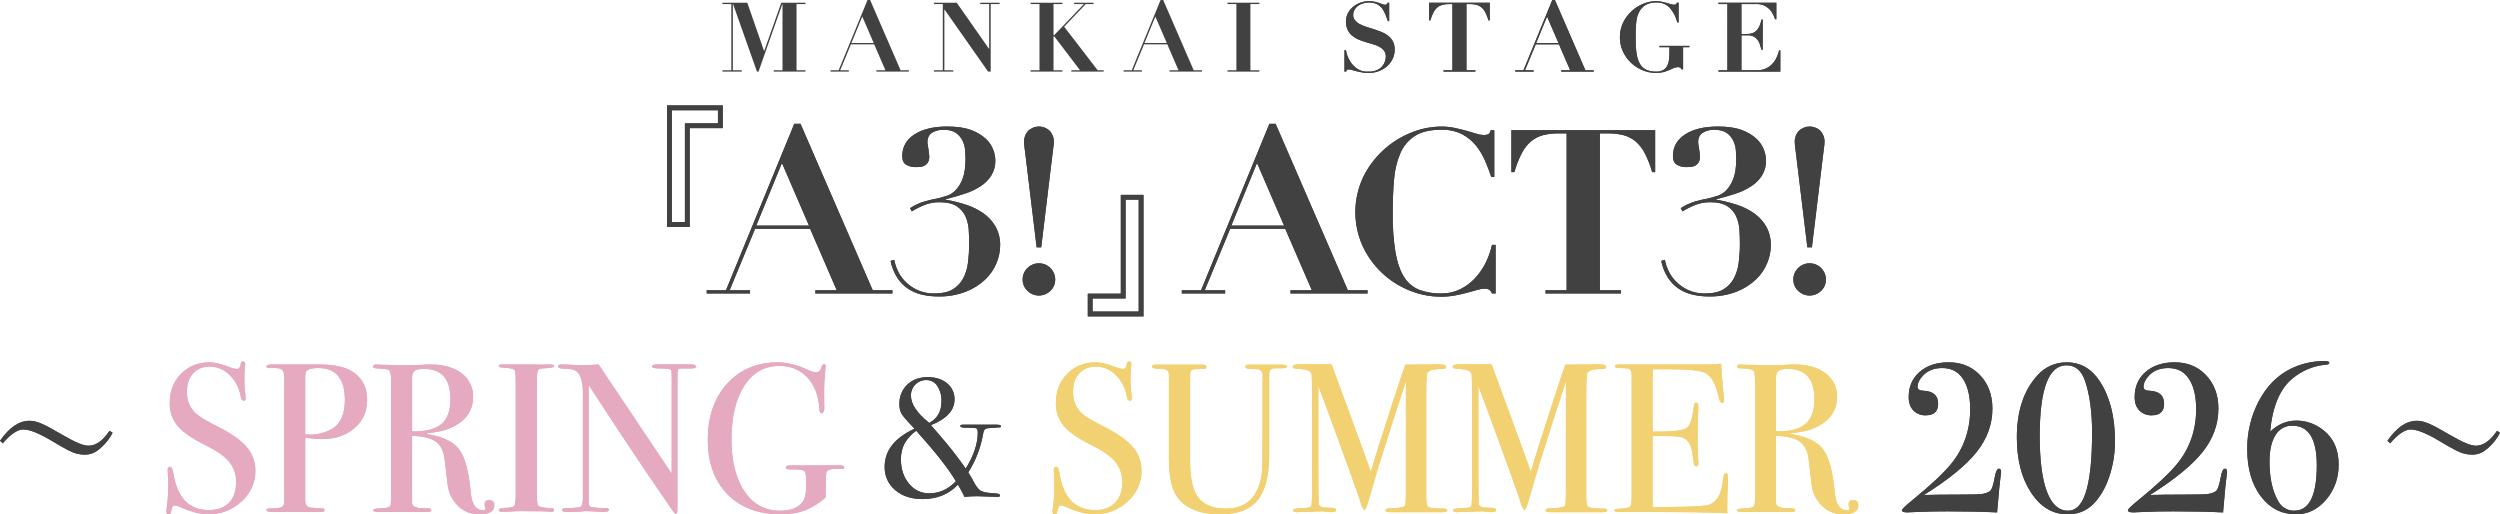 <?xml version="1.0" encoding="UTF-8"?>
<svg id="_レイヤー_2" data-name="レイヤー 2" xmlns="http://www.w3.org/2000/svg" viewBox="0 0 1582.12 325.49">
  <defs>
    <style>
      .cls-1 {
        fill: #f2d172;
      }

      .cls-2 {
        fill: #e5aac0;
      }

      .cls-3 {
        fill: #414141;
      }
    </style>
  </defs>
  <g id="_レイヤー_1-2" data-name="レイヤー 1">
    <g>
      <g>
        <path id="_パス_1754" data-name="パス 1754" class="cls-3" d="M851.77,31.73c.08.49.22,1.13.43,1.93.23.88.53,1.74.89,2.57.42.98.91,1.92,1.47,2.82.61.98,1.34,1.87,2.17,2.66.81.84,1.72,1.56,2.72,2.14.79.45,1.64.81,2.51,1.07.74.22,1.5.34,2.27.37.71.02,1.38.03,1.99.03,1.83.07,3.65-.28,5.33-1.01,1.26-.58,2.38-1.42,3.28-2.48.76-.91,1.33-1.96,1.69-3.09.3-.92.46-1.88.49-2.85.05-1.33-.32-2.64-1.07-3.74-.76-1.01-1.73-1.85-2.85-2.45-1.28-.69-2.64-1.25-4.04-1.65-1.51-.45-3.06-.91-4.65-1.38-1.58-.46-3.14-1.02-4.66-1.65-1.47-.6-2.83-1.43-4.04-2.45-1.2-1.02-2.17-2.28-2.85-3.71-.77-1.73-1.13-3.62-1.07-5.51,0-1.64.38-3.25,1.1-4.72.75-1.53,1.79-2.89,3.06-4.01,1.38-1.21,2.97-2.16,4.68-2.82,1.89-.73,3.89-1.09,5.91-1.07,1.19-.02,2.39.11,3.55.37,1.02.25,1.92.5,2.7.77.78.27,1.46.52,2.05.77.51.23,1.06.35,1.62.37.4.05.8-.05,1.13-.27.25-.3.45-.64.58-1.01h.98v11.64h-.8c-.49-1.43-1.01-2.84-1.56-4.23-.53-1.35-1.24-2.61-2.11-3.77-.87-1.13-1.98-2.07-3.25-2.73-1.54-.75-3.25-1.1-4.96-1.04-1.47-.03-2.93.2-4.32.67-1.15.39-2.22,1-3.15,1.77-.81.68-1.48,1.51-1.96,2.45-.44.85-.67,1.8-.67,2.76-.05,1.28.35,2.54,1.13,3.55.82.99,1.83,1.82,2.97,2.42,1.34.72,2.75,1.3,4.2,1.75,1.57.49,3.18,1,4.84,1.53s3.27,1.11,4.84,1.75c1.51.6,2.93,1.41,4.2,2.42,1.22.97,2.23,2.18,2.97,3.55.8,1.59,1.19,3.36,1.13,5.15,0,1.97-.41,3.91-1.23,5.7-.81,1.79-1.99,3.4-3.46,4.72-1.56,1.39-3.37,2.48-5.33,3.22-2.2.82-4.54,1.22-6.89,1.19-1.26,0-2.53-.12-3.77-.37-1.25-.25-2.41-.5-3.49-.77-1.08-.27-2.04-.52-2.88-.77-.6-.2-1.23-.33-1.87-.37-.43-.04-.85.06-1.22.28-.32.31-.56.7-.67,1.13h-.98v-13.6h.92Z"/>
        <path id="_パス_1755" data-name="パス 1755" class="cls-3" d="M916.94,2.57c-1.36-.02-2.72.14-4.04.46-1.16.3-2.25.84-3.18,1.59-1.04.88-1.89,1.95-2.51,3.15-.85,1.64-1.53,3.36-2.02,5.15h-.8V1.71h38.4v11.21h-.8c-.49-1.78-1.17-3.51-2.02-5.15-.62-1.21-1.47-2.28-2.51-3.15-.94-.75-2.02-1.3-3.18-1.59-1.32-.32-2.68-.48-4.04-.46h-2.2v41.9h5.64v.86h-20.15v-.86h5.64V2.57h-2.21Z"/>
        <path id="_パス_1756" data-name="パス 1756" class="cls-3" d="M964.11,44.47L982.36,0h1.66l19.29,44.47h5.27v.86h-20.59v-.86h5.7l-7.1-16.42h-14.7l-6.8,16.42h5.45v.86h-11.58v-.86h5.14ZM972.19,27.2h14.09l-7.23-16.72-6.86,16.72Z"/>
        <path id="_パス_1757" data-name="パス 1757" class="cls-3" d="M1061.44,14.21c-.78-3.47-2.43-6.68-4.78-9.34-2.23-2.27-5.34-3.46-8.52-3.28-2.37-.11-4.73.45-6.8,1.62-1.67,1.03-3.03,2.49-3.95,4.23-.96,1.86-1.57,3.87-1.81,5.94-.29,2.25-.43,4.51-.43,6.77v5.33c-.05,3.14.2,6.28.73,9.37.35,2.17,1.13,4.26,2.3,6.12.98,1.5,2.39,2.66,4.04,3.34,1.89.72,3.89,1.06,5.91,1.01,1.56.08,3.1-.27,4.47-1.01,1.09-.66,1.97-1.62,2.54-2.76.63-1.3,1.01-2.7,1.13-4.14.17-1.73.25-3.47.24-5.21v-2.33h-6.31v-.86h18.93v.86h-3.98v14.03h-1.1c-.05-.45-.31-.84-.7-1.07-.4-.23-.86-.34-1.32-.34-.96,0-1.91.19-2.79.58-.88.39-1.83.81-2.85,1.26-1.15.49-2.32.91-3.52,1.26-1.57.42-3.19.61-4.81.58-2.97,0-5.9-.59-8.64-1.75-5.49-2.26-9.91-6.52-12.37-11.91-1.28-2.79-1.93-5.82-1.9-8.88-.05-3.27.68-6.5,2.11-9.44,2.65-5.4,7.21-9.62,12.8-11.85,2.54-1.05,5.25-1.6,7.99-1.62,1.19,0,2.38.12,3.55.37,1.14.25,2.21.5,3.18.77.98.27,1.86.52,2.63.77.63.22,1.29.34,1.96.37.43.04.86-.06,1.23-.28.31-.27.54-.62.67-1.01h1.04v12.5h-.93Z"/>
        <path id="_パス_1758" data-name="パス 1758" class="cls-3" d="M1124.16,1.71v10.47h-.8c-.29-.91-.64-1.8-1.04-2.66-.53-1.14-1.22-2.21-2.05-3.15-.96-1.09-2.11-1.99-3.4-2.67-1.57-.8-3.32-1.19-5.08-1.13h-9.74v18.93h3.43c1.31.04,2.61-.18,3.83-.64,1-.4,1.89-1.03,2.6-1.84.73-.86,1.31-1.83,1.72-2.88.48-1.22.85-2.48,1.1-3.77h.8v19.05h-.8c-.28-1.16-.62-2.3-1.01-3.43-.36-1.05-.89-2.03-1.56-2.91-.65-.83-1.48-1.51-2.42-1.99-1.12-.52-2.35-.78-3.58-.74h-4.1v22.11h10.05c1.74.03,3.47-.3,5.08-.95,1.5-.62,2.86-1.53,4.01-2.66,1.18-1.17,2.17-2.52,2.91-4.01.79-1.57,1.38-3.22,1.78-4.93h.8v13.41h-39.14v-.86h5.64V2.57h-5.64v-.85h36.63Z"/>
        <path id="_パス_1759" data-name="パス 1759" class="cls-3" d="M422.14,66.72h35.26v14.37h-20.9v62.55h-14.36v-76.91ZM433.45,140.58v-62.54h20.9v-8.27h-29.17v70.82h8.27Z"/>
        <path id="_パス_1760" data-name="パス 1760" class="cls-3" d="M459.43,183.68l43.24-105.35h3.92l45.71,105.35h12.48v2.03h-48.76v-2.03h13.5l-16.84-38.89h-34.83l-16.11,38.89h12.92v2.03h-27.43v-2.03h12.19ZM478.59,142.76h33.38l-17.12-39.62-16.25,39.62Z"/>
        <path id="_パス_1761" data-name="パス 1761" class="cls-3" d="M567.92,170.84c1.13,2.57,2.7,4.93,4.64,6.97,2.21,2.31,4.81,4.2,7.69,5.59,3.54,1.64,7.42,2.44,11.32,2.32,4.74,0,8.54-.87,11.39-2.61,2.79-1.68,5.07-4.09,6.6-6.96,1.62-3.15,2.66-6.57,3.05-10.09.49-3.97.73-7.97.73-11.97,0-2.71-.1-5.59-.29-8.63-.16-2.93-.85-5.8-2.03-8.49-1.19-2.65-3.14-4.89-5.59-6.46-2.57-1.69-6.22-2.54-10.96-2.54-3.07-.02-6.12.52-9,1.6-2.93,1.13-5.75,2.54-8.42,4.21l-1.16-2.03c2.84-1.87,5.95-3.32,9.22-4.28,2.95-.82,6.17-1.57,9.65-2.25,1.16-.29,2.66-.73,4.5-1.31,2.03-.7,3.87-1.87,5.37-3.41,1.99-2.08,3.52-4.55,4.5-7.26,1.26-3.14,1.89-7.42,1.89-12.84,0-1.35-.07-3.05-.22-5.08-.16-2.08-.67-4.12-1.52-6.02-.91-2.03-2.33-3.78-4.14-5.08-1.89-1.4-4.57-2.1-8.05-2.11-2.49-.06-4.95.57-7.11,1.81-2.03,1.21-3.05,3.27-3.05,6.17.03.61.1,1.22.22,1.81.15.82.29,1.72.43,2.68.14.97.27,1.86.36,2.68.1.82.15,1.38.15,1.67.09,1.39-.24,2.78-.94,3.99-.58.87-1.38,1.57-2.32,2.03-.93.44-1.94.69-2.97.73-1.07.05-2.03.07-2.9.07-1.88-.01-3.73-.51-5.37-1.45-1.74-.97-2.61-2.8-2.61-5.51,0-5.8,2.56-10.38,7.69-13.71,5.13-3.34,12.05-5.01,20.75-5.01,6.29,0,11.41.77,15.38,2.32,3.45,1.23,6.61,3.16,9.29,5.66,2.04,1.94,3.6,4.32,4.57,6.97.75,2.05,1.17,4.2,1.23,6.38.1,3.39-.78,6.75-2.54,9.65-1.76,2.73-4.09,5.06-6.82,6.82-3.11,2.01-6.48,3.6-10.01,4.72-3.82,1.26-7.86,2.42-12.12,3.48v.29c4.38.76,8.69,1.82,12.92,3.19,3.93,1.24,7.65,3.08,11.03,5.44,3.14,2.22,5.76,5.09,7.69,8.42,2.03,3.71,3.03,7.89,2.9,12.12-.06,3.77-.85,7.49-2.32,10.96-1.61,3.92-4.04,7.46-7.11,10.38-3.54,3.32-7.67,5.93-12.19,7.69-5.65,2.16-11.66,3.2-17.71,3.05-3.44.01-6.88-.38-10.23-1.16-3.13-.72-6.1-2-8.78-3.77-2.69-1.82-4.98-4.16-6.75-6.89-2.06-3.27-3.51-6.88-4.28-10.67l2.32-.73c.41,2.23,1.09,4.4,2.03,6.46"/>
        <path id="_パス_1762" data-name="パス 1762" class="cls-3" d="M650.23,169.61c4.04-4.01,10.56-3.99,14.57.05,1.91,1.92,2.98,4.51,2.99,7.21.04,2.72-1.07,5.32-3.05,7.18-4.02,3.97-10.49,3.97-14.51,0-1.98-1.86-3.09-4.47-3.05-7.18-.03-2.74,1.07-5.36,3.05-7.26M648.35,93.13c-.16-1.06-.26-2.12-.29-3.19-.1-2.62.84-5.18,2.61-7.11,3.8-3.68,9.84-3.68,13.64,0,1.78,1.93,2.72,4.49,2.61,7.11-.03,1.07-.13,2.13-.29,3.19-.19,1.45-.44,3.38-.73,5.8l-6.97,57.61h-2.9l-6.97-57.61c-.29-2.42-.53-4.35-.73-5.8"/>
        <path id="_パス_1763" data-name="パス 1763" class="cls-3" d="M723.66,200.23h-35.26v-14.37h20.9v-62.54h14.36v76.91ZM712.34,126.36v62.54h-20.9v8.27h29.17v-70.82h-8.27Z"/>
        <path id="_パス_1764" data-name="パス 1764" class="cls-3" d="M760.09,183.68l43.25-105.35h3.92l45.71,105.35h12.48v2.03h-48.76v-2.03h13.5l-16.84-38.89h-34.83l-16.11,38.89h12.92v2.03h-27.43v-2.03h12.19ZM779.24,142.76h33.38l-17.12-39.62-16.25,39.62Z"/>
        <path id="_パス_1765" data-name="パス 1765" class="cls-3" d="M943.76,112c-1.07-3.19-2.35-6.55-3.85-10.09-1.48-3.49-3.43-6.76-5.8-9.72-2.43-3-5.44-5.47-8.85-7.26-4.08-2.01-8.59-2.98-13.13-2.83-7.07,0-12.63,1.31-16.69,3.92-4.08,2.63-7.29,6.42-9.21,10.88-2.24,5.28-3.59,10.9-3.99,16.62-.58,6.43-.87,13.47-.87,21.12-.13,8.35.46,16.7,1.74,24.96,1.16,6.58,2.97,11.81,5.44,15.67,2.23,3.67,5.59,6.52,9.58,8.13,4.48,1.64,9.23,2.43,14,2.32,4.09.06,8.14-.84,11.83-2.61,3.51-1.72,6.67-4.06,9.36-6.89,2.75-2.91,5.05-6.21,6.82-9.79,1.82-3.64,3.19-7.49,4.06-11.46h2.31v30.76h-2.32c-.33-.95-.94-1.79-1.74-2.39-.94-.5-1.99-.72-3.05-.65-1.53.06-3.04.33-4.5.8-1.84.53-3.94,1.11-6.31,1.74-2.37.63-4.96,1.21-7.76,1.74-2.92.54-5.88.81-8.85.8-7.03,0-13.99-1.4-20.46-4.13-13-5.35-23.48-15.44-29.31-28.23-6.17-13.84-5.98-29.69.51-43.39,6.28-12.8,17.09-22.81,30.34-28.08,6.01-2.48,12.44-3.78,18.94-3.85,2.9-.02,5.8.27,8.63.87,2.66.58,5.13,1.18,7.4,1.81,2.27.63,4.33,1.23,6.17,1.81,1.5.52,3.06.81,4.64.87,1.04.06,2.08-.12,3.05-.51.84-.59,1.37-1.52,1.45-2.54h2.32v29.6h-1.89Z"/>
        <path id="_パス_1766" data-name="パス 1766" class="cls-3" d="M986.24,84.42c-3.23-.04-6.44.32-9.58,1.09-2.76.7-5.33,1.99-7.55,3.77-2.45,2.08-4.48,4.62-5.95,7.47-2.02,3.88-3.62,7.97-4.79,12.19h-1.89v-26.56h90.99v26.56h-1.89c-1.17-4.22-2.77-8.3-4.79-12.19-1.47-2.86-3.49-5.4-5.95-7.47-2.22-1.78-4.79-3.07-7.55-3.77-3.13-.76-6.35-1.13-9.58-1.09h-5.22v99.26h13.35v2.03h-47.75v-2.03h13.35v-99.27h-5.23Z"/>
        <path id="_パス_1767" data-name="パス 1767" class="cls-3" d="M1055.66,170.84c1.13,2.57,2.71,4.93,4.64,6.97,2.21,2.31,4.81,4.2,7.69,5.59,3.54,1.64,7.42,2.44,11.32,2.32,4.74,0,8.54-.87,11.39-2.61,2.79-1.68,5.07-4.09,6.6-6.96,1.62-3.15,2.66-6.57,3.05-10.09.49-3.97.74-7.97.73-11.97,0-2.71-.1-5.59-.29-8.63-.16-2.93-.85-5.8-2.03-8.49-1.2-2.65-3.14-4.89-5.59-6.46-2.57-1.69-6.22-2.54-10.96-2.54-3.07-.02-6.12.52-9,1.6-2.93,1.13-5.75,2.54-8.41,4.21l-1.16-2.03c2.84-1.87,5.95-3.32,9.22-4.28,2.95-.82,6.17-1.57,9.65-2.25,1.16-.29,2.66-.73,4.5-1.31,2.03-.7,3.87-1.87,5.37-3.41,1.99-2.08,3.52-4.55,4.5-7.26,1.26-3.14,1.89-7.42,1.89-12.84,0-1.35-.07-3.05-.22-5.08-.16-2.08-.67-4.12-1.53-6.02-.91-2.03-2.33-3.78-4.13-5.08-1.89-1.4-4.57-2.1-8.06-2.11-2.49-.06-4.95.57-7.11,1.81-2.03,1.21-3.05,3.27-3.05,6.17.03.61.1,1.22.22,1.81.14.82.29,1.72.43,2.68.15.97.27,1.86.36,2.68s.14,1.38.14,1.67c.09,1.39-.24,2.78-.94,3.99-.58.87-1.38,1.57-2.32,2.03-.93.44-1.95.69-2.98.73-1.06.05-2.03.07-2.9.07-1.89-.01-3.74-.51-5.37-1.45-1.74-.97-2.61-2.81-2.61-5.51,0-5.8,2.56-10.38,7.69-13.71,5.13-3.34,12.04-5.01,20.75-5.01,6.29,0,11.42.77,15.38,2.32,3.45,1.23,6.61,3.16,9.29,5.66,2.04,1.94,3.6,4.32,4.57,6.97.75,2.05,1.17,4.2,1.23,6.38.1,3.39-.78,6.75-2.54,9.65-1.76,2.73-4.09,5.06-6.82,6.82-3.11,2.01-6.48,3.6-10.01,4.72-3.82,1.26-7.86,2.42-12.12,3.48v.29c4.38.76,8.69,1.82,12.92,3.19,3.93,1.24,7.65,3.08,11.03,5.44,3.14,2.22,5.76,5.09,7.69,8.42,2.03,3.71,3.03,7.89,2.9,12.12-.06,3.77-.85,7.49-2.32,10.96-1.62,3.92-4.04,7.46-7.11,10.38-3.54,3.32-7.68,5.93-12.19,7.69-5.65,2.16-11.66,3.19-17.71,3.05-3.44.01-6.88-.38-10.23-1.16-3.13-.72-6.1-2-8.78-3.77-2.69-1.82-4.99-4.16-6.75-6.89-2.06-3.27-3.51-6.88-4.28-10.67l2.32-.73c.41,2.23,1.09,4.4,2.03,6.46"/>
        <path id="_パス_1768" data-name="パス 1768" class="cls-3" d="M1137.97,169.61c4.04-4.01,10.56-3.99,14.57.05,1.9,1.92,2.98,4.51,2.99,7.21.04,2.72-1.07,5.32-3.05,7.18-4.02,3.97-10.49,3.97-14.51,0-1.98-1.86-3.09-4.47-3.05-7.18-.03-2.74,1.07-5.36,3.05-7.26M1136.08,93.13c-.16-1.06-.26-2.12-.29-3.19-.1-2.62.84-5.18,2.61-7.11,3.8-3.68,9.84-3.68,13.64,0,1.78,1.93,2.72,4.49,2.61,7.11-.03,1.07-.13,2.13-.29,3.19-.19,1.45-.44,3.38-.73,5.8l-6.97,57.61h-2.9l-6.97-57.61c-.29-2.42-.53-4.35-.73-5.8"/>
        <path id="_パス_1803" data-name="パス 1803" class="cls-3" d="M472.92,1.71l10.6,30.5h.12l10.78-30.5h15.31v.86h-5.64v41.9h5.64v.86h-20.09v-.86h5.57V2.57h-.12l-15.07,42.75h-.98l-15.13-42.76h-.12v41.9h5.64v.86h-12.25v-.86h5.64V2.57h-5.64v-.86h15.74Z"/>
        <path id="_パス_1804" data-name="パス 1804" class="cls-3" d="M530.74,44.47L549,0h1.65l19.29,44.47h5.27v.86h-20.58v-.86h5.7l-7.11-16.42h-14.7l-6.8,16.42h5.45v.86h-11.58v-.86h5.14ZM538.83,27.2h14.09l-7.23-16.72-6.86,16.72Z"/>
        <path id="_パス_1805" data-name="パス 1805" class="cls-3" d="M605.47,1.71l20.4,29.16h.12V2.57h-5.64v-.86h12.25v.86h-5.64v42.75h-1.65l-27.56-39.26h-.12v38.4h5.64v.86h-12.25v-.86h5.64V2.57h-5.64v-.85h14.46Z"/>
        <path id="_パス_1806" data-name="パス 1806" class="cls-3" d="M672.36,1.71v.86h-5.64v19.6h.49l18.74-19.6h-6.18v-.86h12.25v.86h-4.9l-13.66,14.33,21.19,27.56h3.8v.86h-20.46v-.86h5.51l-16.29-21.43h-.49v21.43h5.64v.86h-20.15v-.86h5.64V2.57h-5.64v-.85h20.15Z"/>
        <path id="_パス_1807" data-name="パス 1807" class="cls-3" d="M716.22,44.47L734.47,0h1.66l19.29,44.47h5.27v.86h-20.58v-.86h5.7l-7.1-16.42h-14.7l-6.8,16.42h5.45v.86h-11.59v-.86h5.14ZM724.3,27.2h14.09l-7.23-16.72-6.86,16.72Z"/>
        <path id="_パス_1808" data-name="パス 1808" class="cls-3" d="M796.95,1.71v.86h-5.64v41.9h5.64v.86h-20.15v-.86h5.64V2.57h-5.64v-.86h20.15Z"/>
        <path id="_パス_1809" data-name="パス 1809" class="cls-3" d="M851.77,31.73c.08.49.22,1.13.43,1.93.23.88.53,1.74.89,2.57.42.98.91,1.92,1.47,2.82.61.98,1.34,1.87,2.17,2.66.81.84,1.72,1.56,2.72,2.14.79.45,1.64.81,2.51,1.07.74.22,1.5.34,2.27.37.71.02,1.38.03,1.99.03,1.83.07,3.65-.28,5.33-1.01,1.26-.58,2.38-1.42,3.28-2.48.76-.91,1.33-1.96,1.69-3.09.3-.92.46-1.88.49-2.85.05-1.33-.32-2.64-1.07-3.74-.76-1.01-1.73-1.85-2.85-2.45-1.28-.69-2.64-1.25-4.04-1.65-1.51-.45-3.06-.91-4.65-1.38-1.58-.46-3.14-1.02-4.66-1.65-1.47-.6-2.83-1.43-4.04-2.45-1.2-1.02-2.17-2.28-2.85-3.71-.77-1.73-1.13-3.62-1.07-5.51,0-1.64.38-3.25,1.1-4.72.75-1.53,1.79-2.89,3.06-4.01,1.38-1.21,2.97-2.16,4.68-2.82,1.89-.73,3.89-1.09,5.91-1.07,1.19-.02,2.39.11,3.55.37,1.02.25,1.92.5,2.7.77.78.27,1.46.52,2.05.77.51.23,1.06.35,1.62.37.4.05.8-.05,1.13-.27.25-.3.45-.64.58-1.01h.98v11.64h-.8c-.49-1.43-1.01-2.84-1.56-4.23-.53-1.35-1.24-2.61-2.11-3.77-.87-1.13-1.98-2.07-3.25-2.73-1.54-.75-3.25-1.1-4.96-1.04-1.47-.03-2.93.2-4.32.67-1.15.39-2.22,1-3.15,1.77-.81.68-1.48,1.51-1.96,2.45-.44.85-.67,1.8-.67,2.76-.05,1.28.35,2.54,1.13,3.55.82.99,1.83,1.82,2.97,2.42,1.34.72,2.75,1.3,4.2,1.75,1.57.49,3.18,1,4.84,1.53s3.27,1.11,4.84,1.75c1.51.6,2.93,1.41,4.2,2.42,1.22.97,2.23,2.18,2.97,3.55.8,1.59,1.19,3.36,1.13,5.15,0,1.97-.41,3.91-1.23,5.7-.81,1.79-1.99,3.4-3.46,4.72-1.56,1.39-3.37,2.48-5.33,3.22-2.2.82-4.54,1.22-6.89,1.19-1.26,0-2.53-.12-3.77-.37-1.25-.25-2.41-.5-3.49-.77-1.08-.27-2.04-.52-2.88-.77-.6-.2-1.23-.33-1.87-.37-.43-.04-.85.06-1.22.28-.32.31-.56.7-.67,1.13h-.98v-13.6h.92Z"/>
        <path id="_パス_1810" data-name="パス 1810" class="cls-3" d="M916.94,2.57c-1.36-.02-2.72.14-4.04.46-1.16.3-2.25.84-3.18,1.59-1.04.88-1.89,1.95-2.51,3.15-.85,1.64-1.53,3.36-2.02,5.15h-.8V1.71h38.4v11.21h-.8c-.49-1.78-1.17-3.51-2.02-5.15-.62-1.21-1.47-2.28-2.51-3.15-.94-.75-2.02-1.3-3.18-1.59-1.32-.32-2.68-.48-4.04-.46h-2.2v41.9h5.64v.86h-20.15v-.86h5.64V2.57h-2.21Z"/>
        <path id="_パス_1811" data-name="パス 1811" class="cls-3" d="M964.11,44.47L982.36,0h1.66l19.29,44.47h5.27v.86h-20.59v-.86h5.7l-7.1-16.42h-14.7l-6.8,16.42h5.45v.86h-11.58v-.86h5.14ZM972.19,27.2h14.09l-7.23-16.72-6.86,16.72Z"/>
        <path id="_パス_1812" data-name="パス 1812" class="cls-3" d="M1061.44,14.21c-.78-3.47-2.43-6.68-4.78-9.34-2.23-2.27-5.34-3.46-8.52-3.28-2.37-.11-4.73.45-6.8,1.62-1.67,1.03-3.03,2.49-3.95,4.23-.96,1.86-1.57,3.87-1.81,5.94-.29,2.25-.43,4.51-.43,6.77v5.33c-.05,3.14.2,6.28.73,9.37.35,2.17,1.13,4.26,2.3,6.12.98,1.5,2.39,2.66,4.04,3.34,1.89.72,3.89,1.06,5.91,1.01,1.56.08,3.1-.27,4.47-1.01,1.09-.66,1.97-1.62,2.54-2.76.63-1.3,1.01-2.7,1.13-4.14.17-1.73.25-3.47.24-5.21v-2.33h-6.31v-.86h18.93v.86h-3.98v14.03h-1.1c-.05-.45-.31-.84-.7-1.07-.4-.23-.86-.34-1.32-.34-.96,0-1.91.19-2.79.58-.88.39-1.83.81-2.85,1.26-1.15.49-2.32.91-3.52,1.26-1.57.42-3.19.61-4.81.58-2.97,0-5.9-.59-8.64-1.75-5.49-2.26-9.91-6.52-12.37-11.91-1.28-2.79-1.93-5.82-1.9-8.88-.05-3.27.68-6.5,2.11-9.44,2.65-5.4,7.21-9.62,12.8-11.85,2.54-1.05,5.25-1.6,7.99-1.62,1.19,0,2.38.12,3.55.37,1.14.25,2.21.5,3.18.77.98.27,1.86.52,2.63.77.63.22,1.29.34,1.96.37.43.04.86-.06,1.23-.28.31-.27.54-.62.67-1.01h1.04v12.5h-.93Z"/>
        <path id="_パス_1813" data-name="パス 1813" class="cls-3" d="M1124.16,1.71v10.47h-.8c-.29-.91-.64-1.8-1.04-2.66-.53-1.14-1.22-2.21-2.05-3.15-.96-1.09-2.11-1.99-3.4-2.67-1.57-.8-3.32-1.19-5.08-1.13h-9.74v18.93h3.43c1.31.04,2.61-.18,3.83-.64,1-.4,1.89-1.03,2.6-1.84.73-.86,1.31-1.83,1.72-2.88.48-1.22.85-2.48,1.1-3.77h.8v19.05h-.8c-.28-1.16-.62-2.3-1.01-3.43-.36-1.05-.89-2.03-1.56-2.91-.65-.83-1.48-1.51-2.42-1.99-1.12-.52-2.35-.78-3.58-.74h-4.1v22.11h10.05c1.74.03,3.47-.3,5.08-.95,1.5-.62,2.86-1.53,4.01-2.66,1.18-1.17,2.17-2.52,2.91-4.01.79-1.57,1.38-3.22,1.78-4.93h.8v13.41h-39.14v-.86h5.64V2.57h-5.64v-.85h36.63Z"/>
        <path id="_パス_1814" data-name="パス 1814" class="cls-3" d="M422.14,66.72h35.26v14.37h-20.9v62.55h-14.36v-76.91ZM433.45,140.58v-62.54h20.9v-8.27h-29.17v70.82h8.27Z"/>
        <path id="_パス_1815" data-name="パス 1815" class="cls-3" d="M459.43,183.68l43.24-105.35h3.92l45.71,105.35h12.48v2.03h-48.76v-2.03h13.5l-16.84-38.89h-34.83l-16.11,38.89h12.92v2.03h-27.43v-2.03h12.19ZM478.59,142.76h33.38l-17.12-39.62-16.25,39.62Z"/>
        <path id="_パス_1816" data-name="パス 1816" class="cls-3" d="M567.92,170.84c1.13,2.57,2.7,4.93,4.64,6.97,2.21,2.31,4.81,4.2,7.69,5.59,3.54,1.64,7.42,2.44,11.32,2.32,4.74,0,8.54-.87,11.39-2.61,2.79-1.68,5.07-4.09,6.6-6.96,1.62-3.15,2.66-6.57,3.05-10.09.49-3.97.73-7.97.73-11.97,0-2.71-.1-5.59-.29-8.63-.16-2.93-.85-5.8-2.03-8.49-1.19-2.65-3.14-4.89-5.59-6.46-2.57-1.69-6.22-2.54-10.96-2.54-3.07-.02-6.12.52-9,1.6-2.93,1.13-5.75,2.54-8.42,4.21l-1.16-2.03c2.84-1.87,5.95-3.32,9.22-4.28,2.95-.82,6.17-1.57,9.65-2.25,1.16-.29,2.66-.73,4.5-1.31,2.03-.7,3.87-1.87,5.37-3.41,1.99-2.08,3.52-4.55,4.5-7.26,1.26-3.14,1.89-7.42,1.89-12.84,0-1.35-.07-3.05-.22-5.08-.16-2.08-.67-4.12-1.52-6.02-.91-2.03-2.33-3.78-4.14-5.08-1.89-1.4-4.57-2.1-8.05-2.11-2.49-.06-4.95.57-7.11,1.81-2.03,1.21-3.05,3.27-3.05,6.17.03.61.1,1.22.22,1.81.15.82.29,1.72.43,2.68.14.97.27,1.86.36,2.68.1.82.15,1.38.15,1.67.09,1.39-.24,2.78-.94,3.99-.58.87-1.38,1.57-2.32,2.03-.93.44-1.94.69-2.97.73-1.07.05-2.03.07-2.9.07-1.88-.01-3.73-.51-5.37-1.45-1.74-.97-2.61-2.8-2.61-5.51,0-5.8,2.56-10.38,7.69-13.71,5.13-3.34,12.05-5.01,20.75-5.01,6.29,0,11.41.77,15.38,2.32,3.45,1.23,6.61,3.16,9.29,5.66,2.04,1.94,3.6,4.32,4.57,6.97.75,2.05,1.17,4.2,1.23,6.38.1,3.39-.78,6.75-2.54,9.65-1.76,2.73-4.09,5.06-6.82,6.82-3.11,2.01-6.48,3.6-10.01,4.72-3.82,1.26-7.86,2.42-12.12,3.48v.29c4.38.76,8.69,1.82,12.92,3.19,3.93,1.24,7.65,3.08,11.03,5.44,3.14,2.22,5.76,5.09,7.69,8.42,2.03,3.71,3.03,7.89,2.9,12.12-.06,3.77-.85,7.49-2.32,10.96-1.61,3.92-4.04,7.46-7.11,10.38-3.54,3.32-7.67,5.93-12.19,7.69-5.65,2.16-11.66,3.2-17.71,3.05-3.44.01-6.88-.38-10.23-1.16-3.13-.72-6.1-2-8.78-3.77-2.69-1.82-4.98-4.16-6.75-6.89-2.06-3.27-3.51-6.88-4.28-10.67l2.32-.73c.41,2.23,1.09,4.4,2.03,6.46"/>
        <path id="_パス_1817" data-name="パス 1817" class="cls-3" d="M650.23,169.61c4.04-4.01,10.56-3.99,14.57.05,1.91,1.92,2.98,4.51,2.99,7.21.04,2.72-1.07,5.32-3.05,7.18-4.02,3.97-10.49,3.97-14.51,0-1.98-1.86-3.09-4.47-3.05-7.18-.03-2.74,1.07-5.36,3.05-7.26M648.35,93.13c-.16-1.06-.26-2.12-.29-3.19-.1-2.62.84-5.18,2.61-7.11,3.8-3.68,9.84-3.68,13.64,0,1.78,1.93,2.72,4.49,2.61,7.11-.03,1.07-.13,2.13-.29,3.19-.19,1.45-.44,3.38-.73,5.8l-6.97,57.61h-2.9l-6.97-57.61c-.29-2.42-.53-4.35-.73-5.8"/>
        <path id="_パス_1818" data-name="パス 1818" class="cls-3" d="M723.66,200.23h-35.26v-14.37h20.9v-62.54h14.36v76.91ZM712.34,126.36v62.54h-20.9v8.27h29.17v-70.82h-8.27Z"/>
        <path id="_パス_1819" data-name="パス 1819" class="cls-3" d="M760.09,183.68l43.25-105.35h3.92l45.71,105.35h12.48v2.03h-48.76v-2.03h13.5l-16.84-38.89h-34.83l-16.11,38.89h12.92v2.03h-27.43v-2.03h12.19ZM779.24,142.76h33.38l-17.12-39.62-16.25,39.62Z"/>
        <path id="_パス_1820" data-name="パス 1820" class="cls-3" d="M943.76,112c-1.07-3.19-2.35-6.55-3.85-10.09-1.48-3.49-3.43-6.76-5.8-9.72-2.43-3-5.44-5.47-8.85-7.26-4.08-2.01-8.59-2.98-13.13-2.83-7.07,0-12.63,1.31-16.69,3.92-4.08,2.63-7.29,6.42-9.21,10.88-2.24,5.28-3.59,10.9-3.99,16.62-.58,6.43-.87,13.47-.87,21.12-.13,8.35.46,16.7,1.74,24.96,1.16,6.58,2.97,11.81,5.44,15.67,2.23,3.67,5.59,6.52,9.58,8.13,4.48,1.64,9.23,2.43,14,2.32,4.09.06,8.14-.84,11.83-2.61,3.51-1.72,6.67-4.06,9.36-6.89,2.75-2.91,5.05-6.21,6.82-9.79,1.82-3.64,3.19-7.49,4.06-11.46h2.31v30.76h-2.32c-.33-.95-.94-1.79-1.74-2.39-.94-.5-1.99-.72-3.05-.65-1.53.06-3.04.33-4.5.8-1.84.53-3.94,1.11-6.31,1.74-2.37.63-4.96,1.21-7.76,1.74-2.92.54-5.88.81-8.85.8-7.03,0-13.99-1.4-20.46-4.13-13-5.35-23.48-15.44-29.31-28.23-6.17-13.84-5.98-29.69.51-43.39,6.28-12.8,17.09-22.81,30.34-28.08,6.01-2.48,12.44-3.78,18.94-3.85,2.9-.02,5.8.27,8.63.87,2.66.58,5.13,1.18,7.4,1.81,2.27.63,4.33,1.23,6.17,1.81,1.5.52,3.06.81,4.64.87,1.04.06,2.08-.12,3.05-.51.84-.59,1.37-1.52,1.45-2.54h2.32v29.6h-1.89Z"/>
        <path id="_パス_1821" data-name="パス 1821" class="cls-3" d="M986.24,84.42c-3.23-.04-6.44.32-9.58,1.09-2.76.7-5.33,1.99-7.55,3.77-2.45,2.08-4.48,4.62-5.95,7.47-2.02,3.88-3.62,7.97-4.79,12.19h-1.89v-26.56h90.99v26.56h-1.89c-1.17-4.22-2.77-8.3-4.79-12.19-1.47-2.86-3.49-5.4-5.95-7.47-2.22-1.78-4.79-3.07-7.55-3.77-3.13-.76-6.35-1.13-9.58-1.09h-5.22v99.26h13.35v2.03h-47.75v-2.03h13.35v-99.27h-5.23Z"/>
        <path id="_パス_1822" data-name="パス 1822" class="cls-3" d="M1055.66,170.84c1.13,2.57,2.71,4.93,4.64,6.97,2.21,2.31,4.81,4.2,7.69,5.59,3.54,1.64,7.42,2.44,11.32,2.32,4.74,0,8.54-.87,11.39-2.61,2.79-1.68,5.07-4.09,6.6-6.96,1.62-3.15,2.66-6.57,3.05-10.09.49-3.97.74-7.97.73-11.97,0-2.71-.1-5.59-.29-8.63-.16-2.93-.85-5.8-2.03-8.49-1.2-2.65-3.14-4.89-5.59-6.46-2.57-1.69-6.22-2.54-10.96-2.54-3.07-.02-6.12.52-9,1.6-2.93,1.13-5.75,2.54-8.41,4.21l-1.16-2.03c2.84-1.87,5.95-3.32,9.22-4.28,2.95-.82,6.17-1.57,9.65-2.25,1.16-.29,2.66-.73,4.5-1.31,2.03-.7,3.87-1.87,5.37-3.41,1.99-2.08,3.52-4.55,4.5-7.26,1.26-3.14,1.89-7.42,1.89-12.84,0-1.35-.07-3.05-.22-5.08-.16-2.08-.67-4.12-1.53-6.02-.91-2.03-2.33-3.78-4.13-5.08-1.89-1.4-4.57-2.1-8.06-2.11-2.49-.06-4.95.57-7.11,1.81-2.03,1.21-3.05,3.27-3.05,6.17.03.61.1,1.22.22,1.81.14.82.29,1.72.43,2.68.15.97.27,1.86.36,2.68s.14,1.38.14,1.67c.09,1.39-.24,2.78-.94,3.99-.58.87-1.38,1.57-2.32,2.03-.93.44-1.95.69-2.98.73-1.06.05-2.03.07-2.9.07-1.89-.01-3.74-.51-5.37-1.45-1.74-.97-2.61-2.81-2.61-5.51,0-5.8,2.56-10.38,7.69-13.71,5.13-3.34,12.04-5.01,20.75-5.01,6.29,0,11.42.77,15.38,2.32,3.45,1.23,6.61,3.16,9.29,5.66,2.04,1.94,3.6,4.32,4.57,6.97.75,2.05,1.17,4.2,1.23,6.38.1,3.39-.78,6.75-2.54,9.65-1.76,2.73-4.09,5.06-6.82,6.82-3.11,2.01-6.48,3.6-10.01,4.72-3.82,1.26-7.86,2.42-12.12,3.48v.29c4.38.76,8.69,1.82,12.92,3.19,3.93,1.24,7.65,3.08,11.03,5.44,3.14,2.22,5.76,5.09,7.69,8.42,2.03,3.71,3.03,7.89,2.9,12.12-.06,3.77-.85,7.49-2.32,10.96-1.62,3.92-4.04,7.46-7.11,10.38-3.54,3.32-7.68,5.93-12.19,7.69-5.65,2.16-11.66,3.19-17.71,3.05-3.44.01-6.88-.38-10.23-1.16-3.13-.72-6.1-2-8.78-3.77-2.69-1.82-4.99-4.16-6.75-6.89-2.06-3.27-3.51-6.88-4.28-10.67l2.32-.73c.41,2.23,1.09,4.4,2.03,6.46"/>
        <path id="_パス_1823" data-name="パス 1823" class="cls-3" d="M1137.97,169.61c4.04-4.01,10.56-3.99,14.57.05,1.9,1.92,2.98,4.51,2.99,7.21.04,2.72-1.07,5.32-3.05,7.18-4.02,3.97-10.49,3.97-14.51,0-1.98-1.86-3.09-4.47-3.05-7.18-.03-2.74,1.07-5.36,3.05-7.26M1136.08,93.13c-.16-1.06-.26-2.12-.29-3.19-.1-2.62.84-5.18,2.61-7.11,3.8-3.68,9.84-3.68,13.64,0,1.78,1.93,2.72,4.49,2.61,7.11-.03,1.07-.13,2.13-.29,3.19-.19,1.45-.44,3.38-.73,5.8l-6.97,57.61h-2.9l-6.97-57.61c-.29-2.42-.53-4.35-.73-5.8"/>
      </g>
      <g>
        <path id="_パス_1769" data-name="パス 1769" class="cls-3" d="M0,278.95c6.12-8.62,11.99-12.64,18.68-12.64,4.43,0,8.53,1.69,20.45,8.69,9.26,5.31,13.44,7.08,17.23,7.08,2.37-.14,4.64-.98,6.52-2.42,2.01-1.37,3.86-3.38,6.52-7l1.85,1.21c-1.82,3.62-4.34,6.85-7.41,9.5-3.46,3.14-6.36,4.35-10.3,4.35-1.77,0-3.53-.25-5.23-.72-3.14-.89-5.72-2.17-15.05-7.73-8.45-5.07-14.49-7.49-18.6-7.49-3.54,0-8.37,3.3-12.88,8.77l-1.77-1.61Z"/>
        <path id="_パス_1770" data-name="パス 1770" class="cls-2" d="M161.63,297.71c.08,7.52-3.13,14.7-8.79,19.65-5.72,5.36-13.3,8.27-21.13,8.12-4.83,0-10.6-1.48-17.31-4.43-1.25-.65-2.62-1.06-4.02-1.21-1.07,0-1.74,1.24-2.01,3.71-.09,1.28-.67,1.92-1.74,1.92-.9,0-1.34-.54-1.34-1.61-.02-.54.03-1.08.13-1.61.69-5.02,1.05-10.09,1.07-15.16,0-.89-.09-3.4-.27-7.51-.1-.71-.15-1.43-.14-2.15,0-1.34.54-2.01,1.61-2.01.89,0,1.52,1.08,1.88,3.25,2.32,16.08,9.88,24.12,22.67,24.12,5.46,0,9.68-1.54,12.68-4.63s4.49-7.45,4.49-13.08c.12-4.65-1.43-9.2-4.36-12.81-2.91-3.53-7.89-7.04-14.96-10.53-8.5-4.2-14.4-8.27-17.71-12.21-3.37-4.11-5.14-9.31-4.96-14.62,0-7.42,2.39-13.55,7.18-18.38s10.85-7.25,18.18-7.24c3.04,0,7.24,1.03,12.61,3.09,1.32.58,2.72.94,4.16,1.07.69.09,1.4-.1,1.94-.54.49-.87.79-1.83.87-2.82.04-.77.7-1.37,1.48-1.34.89,0,1.34.54,1.34,1.61.02.54-.03,1.08-.13,1.61-.29,2.58-.43,5.18-.4,7.78-.06,3.41.16,6.83.67,10.2l.13,2.15c.09.98-.32,1.48-1.21,1.48-.98,0-1.66-1.03-2.01-3.09-.86-5.04-3.3-9.66-6.98-13.21-3.24-3.35-7.68-5.26-12.34-5.3-4.47,0-8.03,1.43-10.67,4.29-2.64,2.86-3.96,6.75-3.96,11.67,0,5.72,1.92,10.33,5.77,13.82,2.15,1.97,6.8,4.74,13.95,8.32,8.4,4.2,14.44,8.48,18.11,12.81,3.58,4.11,5.54,9.38,5.5,14.82"/>
        <path id="_パス_1771" data-name="パス 1771" class="cls-2" d="M232.33,253.04c0,8.68-3.71,15.43-11.13,20.26-4.65,3.04-10.55,4.56-17.71,4.56-3.46-.04-6.92-.35-10.33-.94v38.1c-.07,1.3.02,2.61.27,3.89.46,1.27,1.61,2.16,2.95,2.28,2.49.35,5,.53,7.51.54.98,0,1.48.31,1.48.94,0,.9-.63,1.34-1.88,1.34h-30.86c-2.68,0-4.02-.45-4.02-1.34,0-.63.94-.94,2.82-.94,4.2,0,6.61-.4,7.24-1.21.72-.36,1.12-1.25,1.21-2.69v-79.27c0-2.78-.76-4.48-2.28-5.11-1.53-.44-3.11-.62-4.7-.54h-2.28c-1.34,0-2.01-.36-2.01-1.08,0-.8,1.25-1.2,3.76-1.2h29.52c10.19,0,17.66,1.79,22.4,5.37,5.37,4.02,8.05,9.7,8.05,17.04M218.24,253.17c0-13.5-5.63-20.25-16.9-20.25-3.76,0-6.22.63-7.38,1.89-.53.54-.8,1.94-.8,4.18v35.92c.8.09,1.61.14,2.41.13,5.28.17,10.5-1.19,15.02-3.92,5.1-3.24,7.65-9.23,7.65-17.96"/>
        <path id="_パス_1772" data-name="パス 1772" class="cls-2" d="M312.82,319.85c0,3.76-3.13,5.64-9.39,5.64-6.61.19-12.84-3.12-16.37-8.72-1.56-2.18-2.67-4.64-3.29-7.24-.49-2.33-1.23-8.23-2.21-17.71-.54-5.72-2.37-9.77-5.5-12.14s-8.23-3.65-15.3-3.82v42.26c0,1.79,1.43,2.91,4.29,3.35.81.09,2.86.18,6.17.27,1.16,0,1.74.36,1.74,1.07,0,.8-.76,1.21-2.28,1.21h-31.52c-1.97,0-2.95-.4-2.95-1.21,0-.62,1.3-.98,3.89-1.07,4.2-.09,6.48-.62,6.84-1.61.36-.45.54-2.19.54-5.23v-74.05c0-3.58-.38-5.72-1.14-6.44-.76-.72-3.06-1.12-6.91-1.21-2.24,0-3.36-.4-3.35-1.21,0-.89.72-1.34,2.15-1.34.41.02.81.06,1.21.13l17.84.4c1.79,0,4.29-.06,7.51-.18,3.57-.24,6.08-.36,7.51-.36,8.32,0,14.91,1.86,19.79,5.57,4.78,3.52,7.51,9.16,7.31,15.09.1,6.07-2.69,11.82-7.51,15.5-5.01,4.07-11.81,6.46-20.39,7.18-.81.09-1.25.22-1.34.4,0,.36.45.54,1.34.54,9.39,1.61,15.85,4.91,19.38,9.89s5.88,13.97,7.04,26.97c.71,7.35,3.22,11.03,7.51,11.03,1.34,0,2.01-.27,2.01-.8,0-.1-.06-.2-.13-.27-.39-.75-.61-1.57-.67-2.42,0-1.88.98-2.82,2.95-2.82,2.15,0,3.22,1.12,3.22,3.35M285.06,252.64c0-12.79-5.54-19.18-16.63-19.18-2.95,0-4.96.4-6.04,1.21-1.07.8-1.61,2.24-1.61,4.29v34.08c8.59.09,14.78-1.48,18.58-4.7,3.8-3.22,5.7-8.46,5.7-15.7"/>
        <path id="_パス_1773" data-name="パス 1773" class="cls-2" d="M350.66,322.73c0,.76-.54,1.14-1.61,1.14h-1.34c-.53-.27-6.61-.4-18.24-.4-2.24,0-4.47.09-6.71.27-1.16.09-2.95.14-5.37.13-1.16,0-1.75-.4-1.74-1.21,0-.72,1.16-1.12,3.49-1.21,3.57-.09,5.67-.51,6.3-1.28.63-.76.94-3.34.94-7.74v-70.78c0-4.4-.23-6.86-.68-7.4-.54-.9-3.03-1.43-7.47-1.61-1.72-.08-2.58-.4-2.58-.95,0-.71.54-1.06,1.62-1.06h18.25c1.35,0,3.96.04,7.84.13l5.14-.13c1.44,0,2.16.38,2.16,1.15,0,.68-1.99,1.1-5.98,1.27-2.27.09-3.65.49-4.14,1.21s-.75,2.59-.75,5.63v71.64c0,5.1.22,7.87.67,8.32.98.99,3.89,1.57,8.72,1.74.98,0,1.48.38,1.48,1.14"/>
        <path id="_パス_1774" data-name="パス 1774" class="cls-2" d="M440.41,231.97c0,.89-1.12,1.3-3.36,1.21h-5.36c-1.43,0-2.28.25-2.55.74s-.4,1.99-.4,4.49v77.16c0,4.73-.04,7.5-.13,8.3-.09.8-.36,1.2-.8,1.2-.53,0-1.16-.49-1.87-1.48l-17.15-25.11c-9.94-14.64-22.03-32.93-36.26-54.85v75.12c.06,1.13.91,2.07,2.03,2.22,3.01.45,6.04.65,9.08.61,1.17,0,1.76.36,1.76,1.07,0,.89-1.16,1.34-3.49,1.34-.8,0-3.35-.13-7.65-.4-1.43-.09-2.82-.13-4.16-.13.09,0-.69.09-2.35.27-1.65.18-4.18.27-7.58.27h-1.34c-2.06,0-3.09-.4-3.09-1.21,0-.81.9-1.21,2.68-1.21,5.28-.09,8.34-.42,9.19-1.01.85-.58,1.28-2.49,1.27-5.71v-66.24c0-7.43-1.52-12.09-4.56-13.97-1.43-.9-3.98-1.35-7.64-1.35-2.33,0-3.49-.47-3.49-1.41,0-.85.67-1.27,2.01-1.27,1.79,0,4.07.09,6.84.27,2.77.18,4.25.27,4.42.27.27,0,1.52-.04,3.76-.13,2.95,0,5.81-.13,8.59-.4l46.28,69.09v-59.7c0-2.77-.04-4.45-.13-5.03-.11-.6-.51-1.11-1.08-1.34-.63-.31-2.77-.47-6.44-.47-3.22,0-4.83-.4-4.83-1.21,0-.89,1.07-1.34,3.22-1.34h21.6c1.97,0,2.95.45,2.95,1.34"/>
        <path id="_パス_1775" data-name="パス 1775" class="cls-2" d="M534.32,295.69c0,.72-.4,1.08-1.21,1.08h-3.09c-4.11-.18-6.44.53-6.98,2.14-.36,1.07-.54,4.94-.54,11.62v4.27c-3.89,3.5-8.36,6.31-13.21,8.28-4.89,1.71-10.05,2.52-15.23,2.4-14.13,0-25.36-4.23-33.67-12.68s-12.47-19.92-12.48-34.41c0-14.67,4.07-26.52,12.21-35.55,8.14-9.03,18.87-13.55,32.2-13.55,5.81,0,12.16,1.61,19.05,4.83,1.57.85,3.31,1.36,5.1,1.48,1.7,0,2.82-1.07,3.35-3.22.45-1.25.99-1.88,1.61-1.88.52-.07,1,.29,1.07.81.01.09.01.18,0,.27,0,.27-.08,1.21-.23,2.82-.47,5.1-.7,8.76-.7,11v8.72c.09,3.13.13,4.52.13,4.16-.18,2.15-.76,3.22-1.74,3.22-.8,0-1.25-.63-1.34-1.89-.45-8.71-2.95-15.56-7.51-20.55s-10.55-7.48-17.98-7.48c-9.3,0-16.66,4.17-22.07,12.51-5.41,8.34-8.11,19.69-8.12,34.04,0,13.81,2.75,24.78,8.25,32.9,5.5,8.12,12.95,12.18,22.34,12.18,7.15,0,12.07-2.05,14.76-6.14,1.34-2.05,2.01-5.74,2.01-11.08,0-4.45-.43-7.08-1.27-7.88-.85-.8-3.78-1.16-8.79-1.07-.81.05-1.62-.02-2.41-.2-.36-.13-.58-.49-.54-.87,0-.98.98-1.47,2.95-1.47h2.42c1.34.09,6.08.09,14.22,0h14.76c1.79,0,2.68.4,2.68,1.2"/>
        <path id="_パス_1776" data-name="パス 1776" class="cls-3" d="M633.48,269.7c.02.39-.27.73-.67.75-.01,0-.02,0-.03,0-.47.07-2.13.18-4.99.32-2.22.07-3.65.32-4.29.75s-1.11,1.53-1.39,3.32c-1.51,8.56-4.68,16.74-9.34,24.09,1.43,2.28,2.47,4.07,3.11,5.35,1.72,3.42,3.38,5.57,4.99,6.42s4.85,1.39,9.71,1.61c1.5.08,2.25.49,2.25,1.24,0,.6-.5.9-1.5.9-1.79,0-5.08-.11-9.88-.32-1.65-.07-2.76-.1-3.33-.11-2.58.01-5.16.16-7.73.43-1.1-2.35-2.32-4.64-3.65-6.87l-.53-.86c-5.73,6.08-13.2,9.12-22.43,9.12-7.08,0-12.84-1.9-17.28-5.69-4.37-3.65-6.83-9.11-6.65-14.81,0-10.16,6.3-18.17,18.89-24.04-.43-.53-.9-1.03-1.4-1.5-3.65-3.79-5.92-6.46-6.82-8-.97-1.87-1.44-3.96-1.34-6.06-.18-4.64,1.64-9.13,4.99-12.34,3.33-3.15,7.64-4.72,12.93-4.72,5.08,0,9.18,1.31,12.29,3.92,3.06,2.51,4.79,6.29,4.67,10.25,0,6.8-4.97,12.2-14.92,16.21.43.5,2.22,2.58,5.37,6.23,5.94,6.77,11.49,13.86,16.64,21.25,5.08-8.16,7.62-15.74,7.62-22.75,0-1.57-.32-2.49-.97-2.74-.65-.25-2.93-.38-6.87-.38-2.15,0-3.22-.36-3.22-1.07,0-.57.61-.86,1.82-.86h17.39c3.29,0,5.08.04,5.36.11.79.21,1.18.5,1.18.86M604.93,304.58c-4.38-7.58-12.74-18.24-25.08-31.98-3.06,2.14-5.61,4.92-7.48,8.16-1.55,3.13-2.31,6.6-2.21,10.09,0,6.08,1.7,11.16,5.11,15.24,3.07,3.91,7.79,6.18,12.76,6.12,6.39,0,12.02-2.54,16.9-7.62M595.8,253.98c.15-3.44-.76-6.84-2.63-9.73-1.47-2.34-4.05-3.76-6.81-3.74-2.65-.08-5.22.94-7.08,2.83-1.86,1.89-2.87,4.46-2.79,7.11,0,5.27,3.86,11.01,11.59,17.21,5.15-2.78,7.73-7.34,7.73-13.68"/>
        <path id="_パス_1777" data-name="パス 1777" class="cls-1" d="M722.42,297.71c.08,7.52-3.13,14.7-8.79,19.65-5.72,5.36-13.3,8.27-21.13,8.12-4.83,0-10.6-1.48-17.31-4.43-1.25-.65-2.62-1.06-4.02-1.21-1.07,0-1.74,1.24-2.01,3.71-.09,1.28-.67,1.92-1.74,1.92-.9,0-1.34-.54-1.34-1.61-.02-.54.03-1.08.13-1.61.69-5.02,1.05-10.09,1.07-15.16,0-.89-.09-3.4-.27-7.51-.1-.71-.15-1.43-.14-2.15,0-1.34.54-2.01,1.61-2.01.89,0,1.52,1.08,1.88,3.25,2.32,16.08,9.88,24.12,22.67,24.12,5.46,0,9.68-1.54,12.68-4.63s4.49-7.45,4.49-13.08c.12-4.65-1.43-9.2-4.36-12.81-2.91-3.53-7.89-7.04-14.96-10.53-8.5-4.2-14.4-8.27-17.71-12.21-3.37-4.11-5.14-9.31-4.96-14.62,0-7.42,2.39-13.55,7.18-18.38s10.84-7.25,18.18-7.24c3.04,0,7.24,1.03,12.61,3.09,1.32.58,2.72.94,4.16,1.07.69.09,1.4-.1,1.94-.54.49-.87.79-1.83.87-2.82.04-.77.7-1.37,1.48-1.34.89,0,1.34.54,1.34,1.61.02.54-.03,1.08-.13,1.61-.29,2.58-.43,5.18-.4,7.78-.06,3.41.16,6.83.67,10.2l.13,2.15c.09.98-.32,1.48-1.21,1.48-.98,0-1.66-1.03-2.01-3.09-.86-5.04-3.3-9.66-6.98-13.21-3.24-3.35-7.68-5.26-12.34-5.3-4.47,0-8.03,1.43-10.67,4.29s-3.96,6.75-3.96,11.67c0,5.72,1.92,10.33,5.77,13.82,2.15,1.97,6.8,4.74,13.95,8.32,8.4,4.2,14.44,8.48,18.11,12.81,3.58,4.11,5.54,9.38,5.5,14.82"/>
        <path id="_パス_1778" data-name="パス 1778" class="cls-1" d="M814.46,231.97c0,.72-.81,1.08-2.42,1.08h-4.56c-2.24,0-3.58.58-4.03,1.74-.22,1.01-.31,2.05-.27,3.08v50.24c0,13.04-2.44,22.53-7.31,28.47-4.87,5.94-12.72,8.91-23.54,8.91-12.97,0-22.09-3.67-27.37-11-3.49-4.92-5.23-13.01-5.23-24.28v-53.8c-.27-1.61-1.36-2.59-3.26-2.95-.55-.09-2.22-.13-5.03-.13-1.54-.18-2.31-.63-2.31-1.34,0-.8.63-1.21,1.88-1.21h30.19c1.52,0,2.28.49,2.28,1.47.08.51-.27.99-.78,1.07,0,0-.01,0-.02,0-.54.09-2.33.18-5.37.27-.86-.05-1.72.04-2.55.27-.83.27-1.41,1.01-1.48,1.88-.09.36-.13,2.9-.13,7.63v47.96c0,11.79,1.88,19.83,5.64,24.11,3.76,4.29,9.35,6.43,16.77,6.43,13.59,0,21.28-7.71,23.07-23.14.27-2.32.4-12.13.4-29.43v-31.97c.16-1.75-1.05-3.33-2.78-3.61-1.8-.26-3.62-.35-5.43-.27-1.77,0-2.65-.49-2.65-1.47,0-.8.62-1.2,1.88-1.2h21.33c2.06,0,3.08.4,3.09,1.2"/>
        <path id="_パス_1779" data-name="パス 1779" class="cls-1" d="M915.87,323c0,.76-.94,1.14-2.81,1.14h-33.42c-1.87,0-2.81-.4-2.81-1.21,0-.89,1.3-1.34,3.89-1.34,4.56,0,7.33-.49,8.32-1.48.45-.45.67-3.45.67-9v-69.61c0,.09-.54,1.66-1.61,4.7-3.59,10.82-8.8,27.09-15.63,48.81l-6.23,21.35c-1.25,4.2-2.15,6.31-2.68,6.3-.63,0-1.3-1.07-2.01-3.22-2.58-8.14-9.89-28.45-21.91-60.94l-5.33-14.32v50.58c0,16.37.13,24.64.4,24.82.62,1.16,2.77,1.74,6.44,1.74,2.95,0,4.42.45,4.42,1.33,0,.99-.94,1.48-2.82,1.48-1.08,0-2.15-.08-3.22-.27-1.11-.17-2.23-.26-3.35-.27l-15.43.54c-1.61,0-2.41-.4-2.41-1.21,0-.89,2.55-1.39,7.65-1.48,2.15,0,3.4-.36,3.76-1.07.36-.72.54-3.04.54-6.99v-64.36c0-7.43-.09-11.46-.27-12.09-.29-1.18-1.14-2.13-2.28-2.55-2.45-.65-4.98-1.02-7.51-1.08-1.43-.09-2.15-.49-2.15-1.21,0-.98,1.31-1.47,3.93-1.48h9.36c5.33,0,9.09-.03,11.26-.1.44,1.16,3.04,8.2,7.78,21.11,2.04,5.37,7.75,21.03,17.15,46.99,1.69-5.82,3.42-11.56,5.2-17.2l14.34-44.33c.89-2.55,1.67-4.66,2.36-6.34l19.9-.13c2.92,0,4.6.14,5.04.41.43.25.69.71.66,1.21,0,.9-.76,1.35-2.28,1.35-1.7-.05-3.41.04-5.1.27-2.15.36-3.62,1.08-4.43,2.15-.45.63-.67,5.87-.67,15.74v62.57c0,3.59.36,5.7,1.07,6.32,1.16.81,4.07,1.21,8.72,1.21h.8c1.79,0,2.68.38,2.68,1.14"/>
        <path id="_パス_1780" data-name="パス 1780" class="cls-1" d="M1017.16,323c0,.76-.94,1.14-2.81,1.14h-33.43c-1.87,0-2.81-.4-2.81-1.21,0-.89,1.3-1.34,3.89-1.34,4.56,0,7.33-.49,8.32-1.48.45-.45.67-3.45.67-9v-69.61c0,.09-.54,1.66-1.61,4.7-3.59,10.82-8.8,27.09-15.63,48.81l-6.23,21.35c-1.25,4.2-2.15,6.31-2.69,6.3-.63,0-1.3-1.07-2.01-3.22-2.58-8.14-9.89-28.45-21.91-60.94l-5.33-14.32v50.58c0,16.37.13,24.64.4,24.82.63,1.16,2.77,1.74,6.44,1.74,2.95,0,4.42.45,4.42,1.33,0,.99-.94,1.48-2.82,1.48-1.08,0-2.15-.08-3.22-.27-1.11-.17-2.23-.26-3.35-.27l-15.43.54c-1.61,0-2.41-.4-2.41-1.21,0-.89,2.55-1.39,7.65-1.48,2.15,0,3.4-.36,3.76-1.07.36-.72.54-3.04.53-6.99v-64.36c0-7.43-.09-11.46-.27-12.09-.29-1.18-1.14-2.13-2.28-2.55-2.45-.65-4.98-1.02-7.51-1.08-1.43-.09-2.15-.49-2.15-1.21,0-.98,1.31-1.47,3.93-1.48h9.36c5.33,0,9.09-.03,11.26-.1.44,1.16,3.04,8.2,7.78,21.11,2.04,5.37,7.75,21.03,17.15,46.99,1.69-5.82,3.42-11.56,5.2-17.2l14.35-44.33c.89-2.55,1.67-4.66,2.36-6.34l19.9-.13c2.92,0,4.6.14,5.04.41.43.25.69.71.66,1.21,0,.9-.76,1.35-2.28,1.35-1.7-.05-3.41.04-5.1.27-2.15.36-3.62,1.08-4.43,2.15-.45.63-.67,5.87-.67,15.74v62.57c0,3.59.36,5.7,1.07,6.32,1.16.81,4.07,1.21,8.72,1.21h.8c1.79,0,2.68.38,2.68,1.14"/>
        <path id="_パス_1781" data-name="パス 1781" class="cls-1" d="M1093.63,302.27c0,.36-.09,2.55-.27,6.57-.18,4.02-.27,7.87-.27,11.54v4.43c-8.77-.54-26.12-.8-52.05-.8h-16.77c-1.7,0-2.55-.36-2.55-1.08,0-.48.27-.76.81-.84.27,0,1.97-.12,5.1-.36,2.32-.18,3.73-.67,4.22-1.48.49-.81.74-2.92.74-6.32v-75.63c0-2.6-.38-4.15-1.14-4.64-.76-.5-3.2-.74-7.31-.74-1.43,0-2.15-.38-2.15-1.14,0-.76.99-1.14,2.95-1.14h56.88c2.47.02,4.94-.16,7.38-.54.18,3.85.58,9.17,1.21,15.96l.54,5.77c.1.58.14,1.16.13,1.74,0,.9-.4,1.34-1.21,1.34-.98,0-1.7-1.12-2.15-3.38-1.7-8.1-4.47-13.23-8.32-15.39-2.87-1.62-10.38-2.43-22.54-2.43h-11v39.44h3.22c10.02,0,16.12-.76,18.31-2.28,2.19-1.52,3.69-5.95,4.49-13.28.18-1.88.67-2.82,1.48-2.82.98,0,1.47.8,1.48,2.41,0,1.61-.09,3.98-.27,7.11-.18,3.13-.27,5.5-.27,7.11,0,9.57.14,16.15.43,19.72.07.89.1,1.65.11,2.28,0,1.16-.49,1.75-1.47,1.74-.62,0-1.05-.38-1.27-1.14s-.6-3.24-1.14-7.45c-.71-5.28-2.89-8.54-6.54-9.79-1.6-.53-5.78-.8-12.55-.8h-6.01v44.94c19.67,0,31.21-.4,34.61-1.19,5.9-1.33,9.26-6.98,10.06-16.96.18-2.21.76-3.31,1.74-3.31.89,0,1.34.94,1.34,2.82"/>
        <path id="_パス_1782" data-name="パス 1782" class="cls-1" d="M1176,319.85c0,3.76-3.13,5.64-9.39,5.64-6.61.19-12.84-3.12-16.37-8.72-1.56-2.18-2.67-4.64-3.29-7.24-.49-2.33-1.23-8.23-2.21-17.71-.54-5.72-2.37-9.77-5.5-12.14s-8.23-3.65-15.3-3.82v42.26c0,1.79,1.43,2.91,4.29,3.35.81.09,2.86.18,6.17.27,1.16,0,1.74.36,1.74,1.07,0,.8-.76,1.21-2.28,1.21h-31.52c-1.97,0-2.95-.4-2.95-1.21,0-.62,1.3-.98,3.89-1.07,4.2-.09,6.48-.62,6.84-1.61.36-.45.54-2.19.54-5.23v-74.05c0-3.58-.38-5.72-1.14-6.44-.76-.72-3.06-1.12-6.91-1.21-2.24,0-3.36-.4-3.35-1.21,0-.89.72-1.34,2.15-1.34.41.02.81.06,1.21.13l17.84.4c1.79,0,4.29-.06,7.51-.18,3.57-.24,6.08-.36,7.51-.36,8.32,0,14.91,1.86,19.79,5.57,4.78,3.52,7.51,9.16,7.31,15.09.1,6.07-2.69,11.82-7.51,15.5-5.01,4.07-11.81,6.46-20.39,7.18-.81.09-1.25.22-1.34.4,0,.36.45.54,1.34.54,9.39,1.61,15.85,4.91,19.39,9.89,3.53,4.98,5.88,13.97,7.04,26.97.71,7.35,3.22,11.03,7.51,11.03,1.34,0,2.01-.27,2.01-.8,0-.1-.06-.2-.13-.27-.39-.75-.61-1.57-.67-2.42,0-1.88.98-2.82,2.95-2.82,2.15,0,3.22,1.12,3.22,3.35M1148.23,252.64c0-12.79-5.54-19.18-16.64-19.18-2.95,0-4.96.4-6.04,1.21-1.07.8-1.61,2.24-1.61,4.29v34.08c8.59.09,14.78-1.48,18.58-4.7,3.8-3.22,5.7-8.46,5.7-15.7"/>
        <path id="_パス_1783" data-name="パス 1783" class="cls-3" d="M1266.42,298.65c-.05.72-.14,1.44-.27,2.15-.45,2.95-1.16,10.24-2.15,21.87l-.14,1.61c-9.21-.45-19.72-.67-31.53-.67-6.35,0-12.3.11-17.84.34-5.54.22-7.96.34-7.25.33-2.41,0-3.62-.45-3.62-1.34,0-.72,2.33-2.96,6.98-6.72,11.18-9.13,19.14-16.57,23.88-22.3,8.23-9.94,12.34-21.63,12.34-35.07,0-9.04-1.88-15.9-5.64-20.56-2.87-3.58-6.89-5.37-12.07-5.37-5.1,0-9.13,1.57-12.08,4.7-2.33,2.41-3.49,4.83-3.49,7.24,0,1.52,1.21,2.33,3.62,2.41,6.26.27,9.39,2.99,9.39,8.18,0,4.92-2.59,7.38-7.78,7.38-2.96.14-5.83-.98-7.92-3.09-1.97-2.06-2.95-4.87-2.95-8.45,0-6.62,2.33-11.94,6.98-15.96,4.65-4.03,10.78-6.04,18.38-6.04,7.6,0,13.91,2.41,18.92,7.24,5.81,5.63,8.72,12.97,8.72,22,0,9.93-3.31,19.07-9.93,27.43-6.62,8.36-17.75,17.46-33.41,27.3,5.9-.18,13.33-.27,22.27-.27,7.42,0,12.12-.11,14.09-.34,1.84-.18,3.63-.76,5.23-1.68,1.25-.8,2.32-3.8,3.22-8.99.62-3.58,1.52-5.36,2.68-5.37.89,0,1.34.67,1.34,2.01"/>
        <path id="_パス_1784" data-name="パス 1784" class="cls-3" d="M1338.46,278.93c.05,7.66-1.15,15.27-3.55,22.54-2.37,7.07-5.61,12.75-9.73,17.04-4.33,4.63-10.44,7.17-16.77,6.98-9.3,0-16.97-4.56-23.01-13.68-6.04-9.12-9.05-20.79-9.05-35.01,0-16.46,4.25-29.42,12.74-38.9,4.66-5.52,11.55-8.67,18.78-8.59,8.77,0,15.74,3.98,20.93,11.94,6.44,9.84,9.66,22.41,9.66,37.7M1323.97,274.1c0-13.33-1.48-24.33-4.43-33-2.24-6.62-6.17-9.93-11.81-9.93-11.27,0-16.9,14.98-16.9,44.94s5.95,47.09,17.84,47.09c5.54,0,9.52-4.56,11.94-13.68,2.23-8.32,3.35-20.12,3.35-35.42"/>
        <path id="_パス_1785" data-name="パス 1785" class="cls-3" d="M1409.43,298.65c-.05.72-.14,1.44-.27,2.15-.45,2.95-1.16,10.24-2.15,21.87l-.14,1.61c-9.21-.45-19.72-.67-31.53-.67-6.35,0-12.3.11-17.84.34-5.54.22-7.96.34-7.25.33-2.41,0-3.62-.45-3.62-1.34,0-.72,2.33-2.96,6.98-6.72,11.18-9.13,19.14-16.57,23.88-22.3,8.23-9.94,12.34-21.63,12.34-35.07,0-9.04-1.88-15.9-5.64-20.56-2.87-3.58-6.89-5.37-12.07-5.37-5.1,0-9.13,1.57-12.08,4.7-2.33,2.41-3.49,4.83-3.49,7.24,0,1.52,1.21,2.33,3.62,2.41,6.26.27,9.39,2.99,9.39,8.18,0,4.92-2.59,7.38-7.78,7.38-2.96.14-5.83-.98-7.92-3.09-1.97-2.06-2.95-4.87-2.95-8.45,0-6.62,2.33-11.94,6.98-15.96,4.65-4.03,10.78-6.04,18.38-6.04,7.6,0,13.91,2.41,18.92,7.24,5.81,5.63,8.72,12.97,8.72,22,0,9.93-3.31,19.07-9.93,27.43s-17.75,17.46-33.41,27.3c5.9-.18,13.33-.27,22.27-.27,7.42,0,12.12-.11,14.09-.34,1.84-.18,3.63-.75,5.23-1.68,1.25-.8,2.32-3.8,3.22-8.99.62-3.58,1.52-5.36,2.68-5.37.89,0,1.34.67,1.34,2.01"/>
        <path id="_パス_1786" data-name="パス 1786" class="cls-3" d="M1479.99,293.95c.19,8.14-2.63,16.07-7.92,22.27-5.28,6.17-11.58,9.26-18.92,9.26-9.21,0-16.68-3.8-22.4-11.4-5.72-7.6-8.58-17.48-8.59-29.65-.13-10.65,2.38-21.16,7.31-30.59,4.87-9.21,11.38-15.92,19.52-20.12,6.89-3.51,14.53-5.31,22.27-5.23,1.88,0,2.82.38,2.82,1.14,0,.67-.63,1.05-1.88,1.14-7.84.63-15.29,3.66-21.33,8.69-8.05,6.6-12.79,17.83-14.22,33.7,4.92-4.65,10.46-6.98,16.64-6.98,4.98,0,9.86,1.39,14.09,4.02,8.4,5.1,12.61,13.01,12.61,23.75M1466.17,294.41c0-16.68-5.14-25.01-15.43-25.01-4.41-.14-8.53,2.16-10.73,5.98-2.5,3.99-3.76,9.57-3.76,16.74,0,10.31,1.83,18.65,5.5,25.02,1.95,3.81,5.92,6.17,10.2,6.05,9.48,0,14.22-9.59,14.22-28.78"/>
        <path id="_パス_1787" data-name="パス 1787" class="cls-3" d="M1510.87,278.95c6.12-8.62,11.99-12.64,18.68-12.64,4.43,0,8.53,1.69,20.45,8.69,9.26,5.31,13.44,7.08,17.23,7.08,2.37-.14,4.64-.98,6.52-2.42,2.01-1.37,3.86-3.38,6.52-7l1.85,1.21c-1.82,3.62-4.34,6.85-7.41,9.5-3.46,3.14-6.36,4.35-10.3,4.35-1.77,0-3.53-.25-5.23-.72-3.14-.89-5.71-2.17-15.06-7.73-8.45-5.07-14.49-7.49-18.6-7.49-3.54,0-8.37,3.3-12.88,8.77l-1.77-1.61Z"/>
        <path id="_パス_1824" data-name="パス 1824" class="cls-3" d="M0,278.95c6.12-8.62,11.99-12.64,18.68-12.64,4.43,0,8.53,1.69,20.45,8.69,9.26,5.31,13.44,7.08,17.23,7.08,2.37-.14,4.64-.98,6.52-2.42,2.01-1.37,3.86-3.38,6.52-7l1.85,1.21c-1.82,3.62-4.34,6.85-7.41,9.5-3.46,3.14-6.36,4.35-10.3,4.35-1.77,0-3.53-.25-5.23-.72-3.14-.89-5.72-2.17-15.05-7.73-8.45-5.07-14.49-7.49-18.6-7.49-3.54,0-8.37,3.3-12.88,8.77l-1.77-1.61Z"/>
        <path id="_パス_1825" data-name="パス 1825" class="cls-2" d="M161.63,297.71c.08,7.52-3.13,14.7-8.79,19.65-5.72,5.36-13.3,8.27-21.13,8.12-4.83,0-10.6-1.48-17.31-4.43-1.25-.65-2.62-1.06-4.02-1.21-1.07,0-1.74,1.24-2.01,3.71-.09,1.28-.67,1.92-1.74,1.92-.9,0-1.34-.54-1.34-1.61-.02-.54.03-1.08.13-1.61.69-5.02,1.05-10.09,1.07-15.16,0-.89-.09-3.4-.27-7.51-.1-.71-.15-1.43-.14-2.15,0-1.34.54-2.01,1.61-2.01.89,0,1.52,1.08,1.88,3.25,2.32,16.08,9.88,24.12,22.67,24.12,5.46,0,9.68-1.54,12.68-4.63s4.49-7.45,4.49-13.08c.12-4.65-1.43-9.2-4.36-12.81-2.91-3.53-7.89-7.04-14.96-10.53-8.5-4.2-14.4-8.27-17.71-12.21-3.37-4.11-5.14-9.31-4.96-14.62,0-7.42,2.39-13.55,7.18-18.38s10.85-7.25,18.18-7.24c3.04,0,7.24,1.03,12.61,3.09,1.32.58,2.72.94,4.16,1.07.69.09,1.4-.1,1.94-.54.49-.87.79-1.83.87-2.82.04-.77.7-1.37,1.48-1.34.89,0,1.34.54,1.34,1.61.02.54-.03,1.08-.13,1.61-.29,2.58-.43,5.18-.4,7.78-.06,3.41.16,6.83.67,10.2l.13,2.15c.09.98-.32,1.48-1.21,1.48-.98,0-1.66-1.03-2.01-3.09-.86-5.04-3.3-9.66-6.98-13.21-3.24-3.35-7.68-5.26-12.34-5.3-4.47,0-8.03,1.43-10.67,4.29-2.64,2.86-3.96,6.75-3.96,11.67,0,5.72,1.92,10.33,5.77,13.82,2.15,1.97,6.8,4.74,13.95,8.32,8.4,4.2,14.44,8.48,18.11,12.81,3.58,4.11,5.54,9.38,5.5,14.82"/>
        <path id="_パス_1826" data-name="パス 1826" class="cls-2" d="M232.33,253.04c0,8.68-3.71,15.43-11.13,20.26-4.65,3.04-10.55,4.56-17.71,4.56-3.46-.04-6.92-.35-10.33-.94v38.1c-.07,1.3.02,2.61.27,3.89.46,1.27,1.61,2.16,2.95,2.28,2.49.35,5,.53,7.51.54.98,0,1.48.31,1.48.94,0,.9-.63,1.34-1.88,1.34h-30.86c-2.68,0-4.02-.45-4.02-1.34,0-.63.94-.94,2.82-.94,4.2,0,6.61-.4,7.24-1.21.72-.36,1.12-1.25,1.21-2.69v-79.27c0-2.78-.76-4.48-2.28-5.11-1.53-.44-3.11-.62-4.7-.54h-2.28c-1.34,0-2.01-.36-2.01-1.08,0-.8,1.25-1.2,3.76-1.2h29.52c10.19,0,17.66,1.79,22.4,5.37,5.37,4.02,8.05,9.7,8.05,17.04M218.24,253.17c0-13.5-5.63-20.25-16.9-20.25-3.76,0-6.22.63-7.38,1.89-.53.54-.8,1.94-.8,4.18v35.92c.8.09,1.61.14,2.41.13,5.28.17,10.5-1.19,15.02-3.92,5.1-3.24,7.65-9.23,7.65-17.96"/>
        <path id="_パス_1827" data-name="パス 1827" class="cls-2" d="M312.82,319.85c0,3.76-3.13,5.64-9.39,5.64-6.61.19-12.84-3.12-16.37-8.72-1.56-2.18-2.67-4.64-3.29-7.24-.49-2.33-1.23-8.23-2.21-17.71-.54-5.72-2.37-9.77-5.5-12.14s-8.23-3.65-15.3-3.82v42.26c0,1.79,1.43,2.91,4.29,3.35.81.09,2.86.18,6.17.27,1.16,0,1.74.36,1.74,1.07,0,.8-.76,1.21-2.28,1.21h-31.52c-1.97,0-2.95-.4-2.95-1.21,0-.62,1.3-.98,3.89-1.07,4.2-.09,6.48-.62,6.84-1.61.36-.45.54-2.19.54-5.23v-74.05c0-3.58-.38-5.72-1.14-6.44-.76-.72-3.06-1.12-6.91-1.21-2.24,0-3.36-.4-3.35-1.21,0-.89.72-1.34,2.15-1.34.41.02.81.06,1.21.13l17.84.4c1.79,0,4.29-.06,7.51-.18,3.57-.24,6.08-.36,7.51-.36,8.32,0,14.91,1.86,19.79,5.57,4.78,3.52,7.51,9.16,7.31,15.09.1,6.07-2.69,11.82-7.51,15.5-5.01,4.07-11.81,6.46-20.39,7.18-.81.09-1.25.22-1.34.4,0,.36.45.54,1.34.54,9.39,1.61,15.85,4.91,19.38,9.89s5.88,13.97,7.04,26.97c.71,7.35,3.22,11.03,7.51,11.03,1.34,0,2.01-.27,2.01-.8,0-.1-.06-.2-.13-.27-.39-.75-.61-1.57-.67-2.42,0-1.88.98-2.82,2.95-2.82,2.15,0,3.22,1.12,3.22,3.35M285.06,252.64c0-12.79-5.54-19.18-16.63-19.18-2.95,0-4.96.4-6.04,1.21-1.07.8-1.61,2.24-1.61,4.29v34.08c8.59.09,14.78-1.48,18.58-4.7,3.8-3.22,5.7-8.46,5.7-15.7"/>
        <path id="_パス_1828" data-name="パス 1828" class="cls-2" d="M350.66,322.73c0,.76-.54,1.14-1.61,1.14h-1.34c-.53-.27-6.61-.4-18.24-.4-2.24,0-4.47.09-6.71.27-1.16.09-2.95.14-5.37.13-1.16,0-1.75-.4-1.74-1.21,0-.72,1.16-1.12,3.49-1.21,3.57-.09,5.67-.51,6.3-1.28.63-.76.94-3.34.94-7.74v-70.78c0-4.4-.23-6.86-.68-7.4-.54-.9-3.03-1.43-7.47-1.61-1.72-.08-2.58-.4-2.58-.95,0-.71.54-1.06,1.62-1.06h18.25c1.35,0,3.96.04,7.84.13l5.14-.13c1.44,0,2.16.38,2.16,1.15,0,.68-1.99,1.1-5.98,1.27-2.27.09-3.65.49-4.14,1.21s-.75,2.59-.75,5.63v71.64c0,5.1.22,7.87.67,8.32.98.99,3.89,1.57,8.72,1.74.98,0,1.48.38,1.48,1.14"/>
        <path id="_パス_1829" data-name="パス 1829" class="cls-2" d="M440.41,231.97c0,.89-1.12,1.3-3.36,1.21h-5.36c-1.43,0-2.28.25-2.55.74s-.4,1.99-.4,4.49v77.16c0,4.73-.04,7.5-.13,8.3-.09.8-.36,1.2-.8,1.2-.53,0-1.16-.49-1.87-1.48l-17.15-25.11c-9.94-14.64-22.03-32.93-36.26-54.85v75.12c.06,1.13.91,2.07,2.03,2.22,3.01.45,6.04.65,9.08.61,1.17,0,1.76.36,1.76,1.07,0,.89-1.16,1.34-3.49,1.34-.8,0-3.35-.13-7.65-.4-1.43-.09-2.82-.13-4.16-.13.09,0-.69.09-2.35.27-1.65.18-4.18.27-7.58.27h-1.34c-2.06,0-3.09-.4-3.09-1.21,0-.81.9-1.21,2.68-1.21,5.28-.09,8.34-.42,9.19-1.01.85-.58,1.28-2.49,1.27-5.71v-66.24c0-7.43-1.52-12.09-4.56-13.97-1.43-.9-3.98-1.35-7.64-1.35-2.33,0-3.49-.47-3.49-1.41,0-.85.67-1.27,2.01-1.27,1.79,0,4.07.09,6.84.27,2.77.18,4.25.27,4.42.27.27,0,1.52-.04,3.76-.13,2.95,0,5.81-.13,8.59-.4l46.28,69.09v-59.7c0-2.77-.04-4.45-.13-5.03-.11-.6-.51-1.11-1.08-1.34-.63-.31-2.77-.47-6.44-.47-3.22,0-4.83-.4-4.83-1.21,0-.89,1.07-1.34,3.22-1.34h21.6c1.97,0,2.95.45,2.95,1.34"/>
        <path id="_パス_1830" data-name="パス 1830" class="cls-2" d="M534.32,295.69c0,.72-.4,1.08-1.21,1.08h-3.09c-4.11-.18-6.44.53-6.98,2.14-.36,1.07-.54,4.94-.54,11.62v4.27c-3.89,3.5-8.36,6.31-13.21,8.28-4.89,1.71-10.05,2.52-15.23,2.4-14.13,0-25.36-4.23-33.67-12.68s-12.47-19.92-12.48-34.41c0-14.67,4.07-26.52,12.21-35.55,8.14-9.03,18.87-13.55,32.2-13.55,5.81,0,12.16,1.61,19.05,4.83,1.57.85,3.31,1.36,5.1,1.48,1.7,0,2.82-1.07,3.35-3.22.45-1.25.99-1.88,1.61-1.88.52-.07,1,.29,1.07.81.01.09.01.18,0,.27,0,.27-.08,1.21-.23,2.82-.47,5.1-.7,8.76-.7,11v8.72c.09,3.13.13,4.52.13,4.16-.18,2.15-.76,3.22-1.74,3.22-.8,0-1.25-.63-1.34-1.89-.45-8.71-2.95-15.56-7.51-20.55s-10.55-7.48-17.98-7.48c-9.3,0-16.66,4.17-22.07,12.51-5.41,8.34-8.11,19.69-8.12,34.04,0,13.81,2.75,24.78,8.25,32.9,5.5,8.12,12.95,12.18,22.34,12.18,7.15,0,12.07-2.05,14.76-6.14,1.34-2.05,2.01-5.74,2.01-11.08,0-4.45-.43-7.08-1.27-7.88-.85-.8-3.78-1.16-8.79-1.07-.81.05-1.62-.02-2.41-.2-.36-.13-.58-.49-.54-.87,0-.98.98-1.47,2.95-1.47h2.42c1.34.09,6.08.09,14.22,0h14.76c1.79,0,2.68.4,2.68,1.2"/>
        <path id="_パス_1831" data-name="パス 1831" class="cls-3" d="M633.48,269.7c.02.39-.27.73-.67.75-.01,0-.02,0-.03,0-.47.07-2.13.18-4.99.32-2.22.07-3.65.32-4.29.75s-1.11,1.53-1.39,3.32c-1.51,8.56-4.68,16.74-9.34,24.09,1.43,2.28,2.47,4.07,3.11,5.35,1.72,3.42,3.38,5.57,4.99,6.42s4.85,1.39,9.71,1.61c1.5.08,2.25.49,2.25,1.24,0,.6-.5.9-1.5.9-1.79,0-5.08-.11-9.88-.32-1.65-.07-2.76-.1-3.33-.11-2.58.01-5.16.16-7.73.43-1.1-2.35-2.32-4.64-3.65-6.87l-.53-.86c-5.73,6.08-13.2,9.12-22.43,9.12-7.08,0-12.84-1.9-17.28-5.69-4.37-3.65-6.83-9.11-6.65-14.81,0-10.16,6.3-18.17,18.89-24.04-.43-.53-.9-1.03-1.4-1.5-3.65-3.79-5.92-6.46-6.82-8-.97-1.87-1.44-3.96-1.34-6.06-.18-4.64,1.64-9.13,4.99-12.34,3.33-3.15,7.64-4.72,12.93-4.72,5.08,0,9.18,1.31,12.29,3.92,3.06,2.51,4.79,6.29,4.67,10.25,0,6.8-4.97,12.2-14.92,16.21.43.5,2.22,2.58,5.37,6.23,5.94,6.77,11.49,13.86,16.64,21.25,5.08-8.16,7.62-15.74,7.62-22.75,0-1.57-.32-2.49-.97-2.74-.65-.25-2.93-.38-6.87-.38-2.15,0-3.22-.36-3.22-1.07,0-.57.61-.86,1.82-.86h17.39c3.29,0,5.08.04,5.36.11.79.21,1.18.5,1.18.86M604.93,304.58c-4.38-7.58-12.74-18.24-25.08-31.98-3.06,2.14-5.61,4.92-7.48,8.16-1.55,3.13-2.31,6.6-2.21,10.09,0,6.08,1.7,11.16,5.11,15.24,3.07,3.91,7.79,6.18,12.76,6.12,6.39,0,12.02-2.54,16.9-7.62M595.8,253.98c.15-3.44-.76-6.84-2.63-9.73-1.47-2.34-4.05-3.76-6.81-3.74-2.65-.08-5.22.94-7.08,2.83-1.86,1.89-2.87,4.46-2.79,7.11,0,5.27,3.86,11.01,11.59,17.21,5.15-2.78,7.73-7.34,7.73-13.68"/>
        <path id="_パス_1832" data-name="パス 1832" class="cls-1" d="M722.42,297.71c.08,7.52-3.13,14.7-8.79,19.65-5.72,5.36-13.3,8.27-21.13,8.12-4.83,0-10.6-1.48-17.31-4.43-1.25-.65-2.62-1.06-4.02-1.21-1.07,0-1.74,1.24-2.01,3.71-.09,1.28-.67,1.92-1.74,1.92-.9,0-1.34-.54-1.34-1.61-.02-.54.03-1.08.13-1.61.69-5.02,1.05-10.09,1.07-15.16,0-.89-.09-3.4-.27-7.51-.1-.71-.15-1.43-.14-2.15,0-1.34.54-2.01,1.61-2.01.89,0,1.52,1.08,1.88,3.25,2.32,16.08,9.88,24.12,22.67,24.12,5.46,0,9.68-1.54,12.68-4.63s4.49-7.45,4.49-13.08c.12-4.65-1.43-9.2-4.36-12.81-2.91-3.53-7.89-7.04-14.96-10.53-8.5-4.2-14.4-8.27-17.71-12.21-3.37-4.11-5.14-9.31-4.96-14.62,0-7.42,2.39-13.55,7.18-18.38s10.84-7.25,18.18-7.24c3.04,0,7.24,1.03,12.61,3.09,1.32.58,2.72.94,4.16,1.07.69.09,1.4-.1,1.94-.54.49-.87.79-1.83.87-2.82.04-.77.7-1.37,1.48-1.34.89,0,1.34.54,1.34,1.61.02.54-.03,1.08-.13,1.61-.29,2.58-.43,5.18-.4,7.78-.06,3.41.16,6.83.67,10.2l.13,2.15c.09.98-.32,1.48-1.21,1.48-.98,0-1.66-1.03-2.01-3.09-.86-5.04-3.3-9.66-6.98-13.21-3.24-3.35-7.68-5.26-12.34-5.3-4.47,0-8.03,1.43-10.67,4.29s-3.96,6.75-3.96,11.67c0,5.72,1.92,10.33,5.77,13.82,2.15,1.97,6.8,4.74,13.95,8.32,8.4,4.2,14.44,8.48,18.11,12.81,3.58,4.11,5.54,9.38,5.5,14.82"/>
        <path id="_パス_1833" data-name="パス 1833" class="cls-1" d="M814.46,231.97c0,.72-.81,1.08-2.42,1.08h-4.56c-2.24,0-3.58.58-4.03,1.74-.22,1.01-.31,2.05-.27,3.08v50.24c0,13.04-2.44,22.53-7.31,28.47-4.87,5.94-12.72,8.91-23.54,8.91-12.97,0-22.09-3.67-27.37-11-3.49-4.92-5.23-13.01-5.23-24.28v-53.8c-.27-1.61-1.36-2.59-3.26-2.95-.55-.09-2.22-.13-5.03-.13-1.54-.18-2.31-.63-2.31-1.34,0-.8.63-1.21,1.88-1.21h30.19c1.52,0,2.28.49,2.28,1.47.08.51-.27.99-.78,1.07,0,0-.01,0-.02,0-.54.09-2.33.18-5.37.27-.86-.05-1.72.04-2.55.27-.83.27-1.41,1.01-1.48,1.88-.09.36-.13,2.9-.13,7.63v47.96c0,11.79,1.88,19.83,5.64,24.11,3.76,4.29,9.35,6.43,16.77,6.43,13.59,0,21.28-7.71,23.07-23.14.27-2.32.4-12.13.4-29.43v-31.97c.16-1.75-1.05-3.33-2.78-3.61-1.8-.26-3.62-.35-5.43-.27-1.77,0-2.65-.49-2.65-1.47,0-.8.62-1.2,1.88-1.2h21.33c2.06,0,3.08.4,3.09,1.2"/>
        <path id="_パス_1834" data-name="パス 1834" class="cls-1" d="M915.87,323c0,.76-.94,1.14-2.81,1.14h-33.42c-1.87,0-2.81-.4-2.81-1.21,0-.89,1.3-1.34,3.89-1.34,4.56,0,7.33-.49,8.32-1.48.45-.45.67-3.45.67-9v-69.61c0,.09-.54,1.66-1.61,4.7-3.59,10.82-8.8,27.09-15.63,48.81l-6.23,21.35c-1.25,4.2-2.15,6.31-2.68,6.3-.63,0-1.3-1.07-2.01-3.22-2.58-8.14-9.89-28.45-21.91-60.94l-5.33-14.32v50.58c0,16.37.13,24.64.4,24.82.62,1.16,2.77,1.74,6.44,1.74,2.95,0,4.42.45,4.42,1.33,0,.99-.94,1.48-2.82,1.48-1.08,0-2.15-.08-3.22-.27-1.11-.17-2.23-.26-3.35-.27l-15.43.54c-1.61,0-2.41-.4-2.41-1.21,0-.89,2.55-1.39,7.65-1.48,2.15,0,3.4-.36,3.76-1.07.36-.72.54-3.04.54-6.99v-64.36c0-7.43-.09-11.46-.27-12.09-.29-1.18-1.14-2.13-2.28-2.55-2.45-.65-4.98-1.02-7.51-1.08-1.43-.09-2.15-.49-2.15-1.21,0-.98,1.31-1.47,3.93-1.48h9.36c5.33,0,9.09-.03,11.26-.1.44,1.16,3.04,8.2,7.78,21.11,2.04,5.37,7.75,21.03,17.15,46.99,1.69-5.82,3.42-11.56,5.2-17.2l14.34-44.33c.89-2.55,1.67-4.66,2.36-6.34l19.9-.13c2.92,0,4.6.14,5.04.41.43.25.69.71.66,1.21,0,.9-.76,1.35-2.28,1.35-1.7-.05-3.41.04-5.1.27-2.15.36-3.62,1.08-4.43,2.15-.45.63-.67,5.87-.67,15.74v62.57c0,3.59.36,5.7,1.07,6.32,1.16.81,4.07,1.21,8.72,1.21h.8c1.79,0,2.68.38,2.68,1.14"/>
        <path id="_パス_1835" data-name="パス 1835" class="cls-1" d="M1017.16,323c0,.76-.94,1.14-2.81,1.14h-33.43c-1.87,0-2.81-.4-2.81-1.21,0-.89,1.3-1.34,3.89-1.34,4.56,0,7.33-.49,8.32-1.48.45-.45.67-3.45.67-9v-69.61c0,.09-.54,1.66-1.61,4.7-3.59,10.82-8.8,27.09-15.63,48.81l-6.23,21.35c-1.25,4.2-2.15,6.31-2.69,6.3-.63,0-1.3-1.07-2.01-3.22-2.58-8.14-9.89-28.45-21.91-60.94l-5.33-14.32v50.58c0,16.37.13,24.64.4,24.82.63,1.16,2.77,1.74,6.44,1.74,2.95,0,4.42.45,4.42,1.33,0,.99-.94,1.48-2.82,1.48-1.08,0-2.15-.08-3.22-.27-1.11-.17-2.23-.26-3.35-.27l-15.43.54c-1.61,0-2.41-.4-2.41-1.21,0-.89,2.55-1.39,7.65-1.48,2.15,0,3.4-.36,3.76-1.07.36-.72.54-3.04.53-6.99v-64.36c0-7.43-.09-11.46-.27-12.09-.29-1.18-1.14-2.13-2.28-2.55-2.45-.65-4.98-1.02-7.51-1.08-1.43-.09-2.15-.49-2.15-1.21,0-.98,1.31-1.47,3.93-1.48h9.36c5.33,0,9.09-.03,11.26-.1.44,1.16,3.04,8.2,7.78,21.11,2.04,5.37,7.75,21.03,17.15,46.99,1.69-5.82,3.42-11.56,5.2-17.2l14.35-44.33c.89-2.55,1.67-4.66,2.36-6.34l19.9-.13c2.92,0,4.6.14,5.04.41.43.25.69.71.66,1.21,0,.9-.76,1.35-2.28,1.35-1.7-.05-3.41.04-5.1.27-2.15.36-3.62,1.08-4.43,2.15-.45.63-.67,5.87-.67,15.74v62.57c0,3.59.36,5.7,1.07,6.32,1.16.81,4.07,1.21,8.72,1.21h.8c1.79,0,2.68.38,2.68,1.14"/>
        <path id="_パス_1836" data-name="パス 1836" class="cls-1" d="M1093.63,302.27c0,.36-.09,2.55-.27,6.57-.18,4.02-.27,7.87-.27,11.54v4.43c-8.77-.54-26.12-.8-52.05-.8h-16.77c-1.7,0-2.55-.36-2.55-1.08,0-.48.27-.76.81-.84.27,0,1.97-.12,5.1-.36,2.32-.18,3.73-.67,4.22-1.48.49-.81.74-2.92.74-6.32v-75.63c0-2.6-.38-4.15-1.14-4.64-.76-.5-3.2-.74-7.31-.74-1.43,0-2.15-.38-2.15-1.14,0-.76.99-1.14,2.95-1.14h56.88c2.47.02,4.94-.16,7.38-.54.18,3.85.58,9.17,1.21,15.96l.54,5.77c.1.58.14,1.16.13,1.74,0,.9-.4,1.34-1.21,1.34-.98,0-1.7-1.12-2.15-3.38-1.7-8.1-4.47-13.23-8.32-15.39-2.87-1.62-10.38-2.43-22.54-2.43h-11v39.44h3.22c10.02,0,16.12-.76,18.31-2.28,2.19-1.52,3.69-5.95,4.49-13.28.18-1.88.67-2.82,1.48-2.82.98,0,1.47.8,1.48,2.41,0,1.61-.09,3.98-.27,7.11-.18,3.13-.27,5.5-.27,7.11,0,9.57.14,16.15.43,19.72.07.89.1,1.65.11,2.28,0,1.16-.49,1.75-1.47,1.74-.62,0-1.05-.38-1.27-1.14s-.6-3.24-1.14-7.45c-.71-5.28-2.89-8.54-6.54-9.79-1.6-.53-5.78-.8-12.55-.8h-6.01v44.94c19.67,0,31.21-.4,34.61-1.19,5.9-1.33,9.26-6.98,10.06-16.96.18-2.21.76-3.31,1.74-3.31.89,0,1.34.94,1.34,2.82"/>
        <path id="_パス_1837" data-name="パス 1837" class="cls-1" d="M1176,319.85c0,3.76-3.13,5.64-9.39,5.64-6.61.19-12.84-3.12-16.37-8.72-1.56-2.18-2.67-4.64-3.29-7.24-.49-2.33-1.23-8.23-2.21-17.71-.54-5.72-2.37-9.77-5.5-12.14s-8.23-3.65-15.3-3.82v42.26c0,1.79,1.43,2.91,4.29,3.35.81.09,2.86.18,6.17.27,1.16,0,1.74.36,1.74,1.07,0,.8-.76,1.21-2.28,1.21h-31.52c-1.97,0-2.95-.4-2.95-1.21,0-.62,1.3-.98,3.89-1.07,4.2-.09,6.48-.62,6.84-1.61.36-.45.54-2.19.54-5.23v-74.05c0-3.58-.38-5.72-1.14-6.44-.76-.72-3.06-1.12-6.91-1.21-2.24,0-3.36-.4-3.35-1.21,0-.89.72-1.34,2.15-1.34.41.02.81.06,1.21.13l17.84.4c1.79,0,4.29-.06,7.51-.18,3.57-.24,6.08-.36,7.51-.36,8.32,0,14.91,1.86,19.79,5.57,4.78,3.52,7.51,9.16,7.31,15.09.1,6.07-2.69,11.82-7.51,15.5-5.01,4.07-11.81,6.46-20.39,7.18-.81.09-1.25.22-1.34.4,0,.36.45.54,1.34.54,9.39,1.61,15.85,4.91,19.39,9.89,3.53,4.98,5.88,13.97,7.04,26.97.71,7.35,3.22,11.03,7.51,11.03,1.34,0,2.01-.27,2.01-.8,0-.1-.06-.2-.13-.27-.39-.75-.61-1.57-.67-2.42,0-1.88.98-2.82,2.95-2.82,2.15,0,3.22,1.12,3.22,3.35M1148.23,252.64c0-12.79-5.54-19.18-16.64-19.18-2.95,0-4.96.4-6.04,1.21-1.07.8-1.61,2.24-1.61,4.29v34.08c8.59.09,14.78-1.48,18.58-4.7,3.8-3.22,5.7-8.46,5.7-15.7"/>
        <path id="_パス_1838" data-name="パス 1838" class="cls-3" d="M1266.42,298.65c-.05.72-.14,1.44-.27,2.15-.45,2.95-1.16,10.24-2.15,21.87l-.14,1.61c-9.21-.45-19.72-.67-31.53-.67-6.35,0-12.3.11-17.84.34-5.54.22-7.96.34-7.25.33-2.41,0-3.62-.45-3.62-1.34,0-.72,2.33-2.96,6.98-6.72,11.18-9.13,19.14-16.57,23.88-22.3,8.23-9.94,12.34-21.63,12.34-35.07,0-9.04-1.88-15.9-5.64-20.56-2.87-3.58-6.89-5.37-12.07-5.37-5.1,0-9.13,1.57-12.08,4.7-2.33,2.41-3.49,4.83-3.49,7.24,0,1.52,1.21,2.33,3.62,2.41,6.26.27,9.39,2.99,9.39,8.18,0,4.92-2.59,7.38-7.78,7.38-2.96.14-5.83-.98-7.92-3.09-1.97-2.06-2.95-4.87-2.95-8.45,0-6.62,2.33-11.94,6.98-15.96,4.65-4.03,10.78-6.04,18.38-6.04,7.6,0,13.91,2.41,18.92,7.24,5.81,5.63,8.72,12.97,8.72,22,0,9.93-3.31,19.07-9.93,27.43-6.62,8.36-17.75,17.46-33.41,27.3,5.9-.18,13.33-.27,22.27-.27,7.42,0,12.12-.11,14.09-.34,1.84-.18,3.63-.76,5.23-1.68,1.25-.8,2.32-3.8,3.22-8.99.62-3.58,1.52-5.36,2.68-5.37.89,0,1.34.67,1.34,2.01"/>
        <path id="_パス_1839" data-name="パス 1839" class="cls-3" d="M1338.46,278.93c.05,7.66-1.15,15.27-3.55,22.54-2.37,7.07-5.61,12.75-9.73,17.04-4.33,4.63-10.44,7.17-16.77,6.98-9.3,0-16.97-4.56-23.01-13.68-6.04-9.12-9.05-20.79-9.05-35.01,0-16.46,4.25-29.42,12.74-38.9,4.66-5.52,11.55-8.67,18.78-8.59,8.77,0,15.74,3.98,20.93,11.94,6.44,9.84,9.66,22.41,9.66,37.7M1323.97,274.1c0-13.33-1.48-24.33-4.43-33-2.24-6.62-6.17-9.93-11.81-9.93-11.27,0-16.9,14.98-16.9,44.94s5.95,47.09,17.84,47.09c5.54,0,9.52-4.56,11.94-13.68,2.23-8.32,3.35-20.12,3.35-35.42"/>
        <path id="_パス_1840" data-name="パス 1840" class="cls-3" d="M1409.43,298.65c-.05.72-.14,1.44-.27,2.15-.45,2.95-1.16,10.24-2.15,21.87l-.14,1.61c-9.21-.45-19.72-.67-31.53-.67-6.35,0-12.3.11-17.84.34-5.54.22-7.96.34-7.25.33-2.41,0-3.62-.45-3.62-1.34,0-.72,2.33-2.96,6.98-6.72,11.18-9.13,19.14-16.57,23.88-22.3,8.23-9.94,12.34-21.63,12.34-35.07,0-9.04-1.88-15.9-5.64-20.56-2.87-3.58-6.89-5.37-12.07-5.37-5.1,0-9.13,1.57-12.08,4.7-2.33,2.41-3.49,4.83-3.49,7.24,0,1.52,1.21,2.33,3.62,2.41,6.26.27,9.39,2.99,9.39,8.18,0,4.92-2.59,7.38-7.78,7.38-2.96.14-5.83-.98-7.92-3.09-1.97-2.06-2.95-4.87-2.95-8.45,0-6.62,2.33-11.94,6.98-15.96,4.65-4.03,10.78-6.04,18.38-6.04,7.6,0,13.91,2.41,18.92,7.24,5.81,5.63,8.72,12.97,8.72,22,0,9.93-3.31,19.07-9.93,27.43s-17.75,17.46-33.41,27.3c5.9-.18,13.33-.27,22.27-.27,7.42,0,12.12-.11,14.09-.34,1.84-.18,3.63-.75,5.23-1.68,1.25-.8,2.32-3.8,3.22-8.99.62-3.58,1.52-5.36,2.68-5.37.89,0,1.34.67,1.34,2.01"/>
        <path id="_パス_1841" data-name="パス 1841" class="cls-3" d="M1479.99,293.95c.19,8.14-2.63,16.07-7.92,22.27-5.28,6.17-11.58,9.26-18.92,9.26-9.21,0-16.68-3.8-22.4-11.4-5.72-7.6-8.58-17.48-8.59-29.65-.13-10.65,2.38-21.16,7.31-30.59,4.87-9.21,11.38-15.92,19.52-20.12,6.89-3.51,14.53-5.31,22.27-5.23,1.88,0,2.82.38,2.82,1.14,0,.67-.63,1.05-1.88,1.14-7.84.63-15.29,3.66-21.33,8.69-8.05,6.6-12.79,17.83-14.22,33.7,4.92-4.65,10.46-6.98,16.64-6.98,4.98,0,9.86,1.39,14.09,4.02,8.4,5.1,12.61,13.01,12.61,23.75M1466.17,294.41c0-16.68-5.14-25.01-15.43-25.01-4.41-.14-8.53,2.16-10.73,5.98-2.5,3.99-3.76,9.57-3.76,16.74,0,10.31,1.83,18.65,5.5,25.02,1.95,3.81,5.92,6.17,10.2,6.05,9.48,0,14.22-9.59,14.22-28.78"/>
        <path id="_パス_1842" data-name="パス 1842" class="cls-3" d="M1510.87,278.95c6.12-8.62,11.99-12.64,18.68-12.64,4.43,0,8.53,1.69,20.45,8.69,9.26,5.31,13.44,7.08,17.23,7.08,2.37-.14,4.64-.98,6.52-2.42,2.01-1.37,3.86-3.38,6.52-7l1.85,1.21c-1.82,3.62-4.34,6.85-7.41,9.5-3.46,3.14-6.36,4.35-10.3,4.35-1.77,0-3.53-.25-5.23-.72-3.14-.89-5.71-2.17-15.06-7.73-8.45-5.07-14.49-7.49-18.6-7.49-3.54,0-8.37,3.3-12.88,8.77l-1.77-1.61Z"/>
      </g>
    </g>
  </g>
</svg>